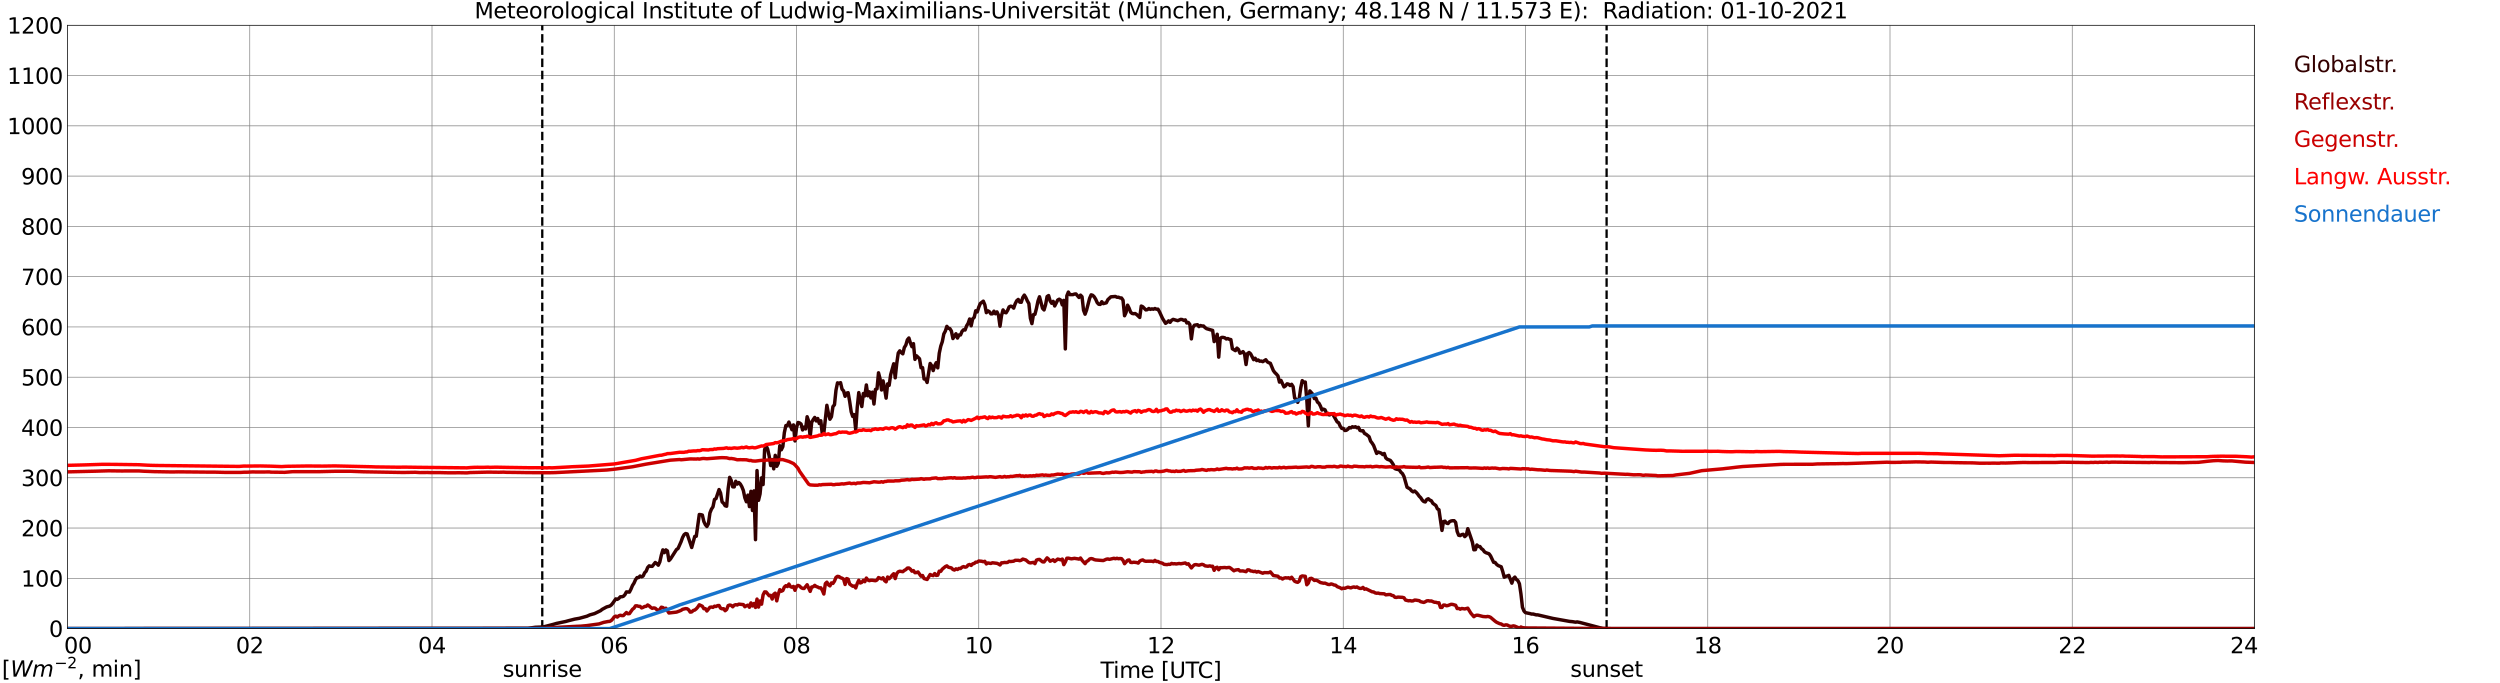 <?xml version="1.0" encoding="utf-8" standalone="no"?>
<!DOCTYPE svg PUBLIC "-//W3C//DTD SVG 1.1//EN"
  "http://www.w3.org/Graphics/SVG/1.1/DTD/svg11.dtd">
<svg xmlns:xlink="http://www.w3.org/1999/xlink" width="1085.4pt" height="296.64pt" viewBox="0 0 1085.4 296.64" xmlns="http://www.w3.org/2000/svg" version="1.1">
 <defs>
  <style type="text/css">*{stroke-linejoin: round; stroke-linecap: butt}</style>
 </defs>
 <g id="figure_1">
  <g id="patch_1">
   <path d="M 0 296.64 
L 1085.4 296.64 
L 1085.4 0 
L 0 0 
z
" style="fill: #ffffff"/>
  </g>
  <g id="axes_1">
   <g id="patch_2">
    <path d="M 29.306 272.909 
L 978.814 272.909 
L 978.814 10.976 
L 29.306 10.976 
z
" style="fill: #ffffff"/>
   </g>
   <g id="patch_3">
    <path d="M 978.814 272.909 
L 978.814 272.909 
L 978.814 10.976 
L 978.814 10.976 
z
" clip-path="url(#pb93b1cfb0b)" style="fill: #d3d3d3; opacity: 0.25; stroke: #d3d3d3; stroke-linejoin: miter"/>
   </g>
   <g id="matplotlib.axis_1">
    <g id="xtick_1">
     <g id="line2d_1">
      <path d="M 29.306 272.909 
L 29.306 10.976 
" clip-path="url(#pb93b1cfb0b)" style="fill: none; stroke: #808080; stroke-width: 0.3; stroke-linecap: square"/>
     </g>
     <g id="line2d_2"/>
     <g id="text_1">
      <!--    00 -->
      <g transform="translate(18.733 283.627) scale(0.095 -0.095)">
       <defs>
        <path id="DejaVuSans-20" transform="scale(0.016)"/>
        <path id="DejaVuSans-30" d="M 2034 4250 
Q 1547 4250 1301 3770 
Q 1056 3291 1056 2328 
Q 1056 1369 1301 889 
Q 1547 409 2034 409 
Q 2525 409 2770 889 
Q 3016 1369 3016 2328 
Q 3016 3291 2770 3770 
Q 2525 4250 2034 4250 
z
M 2034 4750 
Q 2819 4750 3233 4129 
Q 3647 3509 3647 2328 
Q 3647 1150 3233 529 
Q 2819 -91 2034 -91 
Q 1250 -91 836 529 
Q 422 1150 422 2328 
Q 422 3509 836 4129 
Q 1250 4750 2034 4750 
z
" transform="scale(0.016)"/>
       </defs>
       <use xlink:href="#DejaVuSans-20"/>
       <use xlink:href="#DejaVuSans-20" transform="translate(31.787 0)"/>
       <use xlink:href="#DejaVuSans-20" transform="translate(63.574 0)"/>
       <use xlink:href="#DejaVuSans-30" transform="translate(95.361 0)"/>
       <use xlink:href="#DejaVuSans-30" transform="translate(158.984 0)"/>
      </g>
     </g>
    </g>
    <g id="xtick_2">
     <g id="line2d_3">
      <path d="M 108.431 272.909 
L 108.431 10.976 
" clip-path="url(#pb93b1cfb0b)" style="fill: none; stroke: #808080; stroke-width: 0.3; stroke-linecap: square"/>
     </g>
     <g id="line2d_4"/>
     <g id="text_2">
      <!-- 02 -->
      <g transform="translate(102.387 283.627) scale(0.095 -0.095)">
       <defs>
        <path id="DejaVuSans-32" d="M 1228 531 
L 3431 531 
L 3431 0 
L 469 0 
L 469 531 
Q 828 903 1448 1529 
Q 2069 2156 2228 2338 
Q 2531 2678 2651 2914 
Q 2772 3150 2772 3378 
Q 2772 3750 2511 3984 
Q 2250 4219 1831 4219 
Q 1534 4219 1204 4116 
Q 875 4013 500 3803 
L 500 4441 
Q 881 4594 1212 4672 
Q 1544 4750 1819 4750 
Q 2544 4750 2975 4387 
Q 3406 4025 3406 3419 
Q 3406 3131 3298 2873 
Q 3191 2616 2906 2266 
Q 2828 2175 2409 1742 
Q 1991 1309 1228 531 
z
" transform="scale(0.016)"/>
       </defs>
       <use xlink:href="#DejaVuSans-30"/>
       <use xlink:href="#DejaVuSans-32" transform="translate(63.623 0)"/>
      </g>
     </g>
    </g>
    <g id="xtick_3">
     <g id="line2d_5">
      <path d="M 187.557 272.909 
L 187.557 10.976 
" clip-path="url(#pb93b1cfb0b)" style="fill: none; stroke: #808080; stroke-width: 0.3; stroke-linecap: square"/>
     </g>
     <g id="line2d_6"/>
     <g id="text_3">
      <!-- 04 -->
      <g transform="translate(181.513 283.627) scale(0.095 -0.095)">
       <defs>
        <path id="DejaVuSans-34" d="M 2419 4116 
L 825 1625 
L 2419 1625 
L 2419 4116 
z
M 2253 4666 
L 3047 4666 
L 3047 1625 
L 3713 1625 
L 3713 1100 
L 3047 1100 
L 3047 0 
L 2419 0 
L 2419 1100 
L 313 1100 
L 313 1709 
L 2253 4666 
z
" transform="scale(0.016)"/>
       </defs>
       <use xlink:href="#DejaVuSans-30"/>
       <use xlink:href="#DejaVuSans-34" transform="translate(63.623 0)"/>
      </g>
     </g>
    </g>
    <g id="xtick_4">
     <g id="line2d_7">
      <path d="M 266.683 272.909 
L 266.683 10.976 
" clip-path="url(#pb93b1cfb0b)" style="fill: none; stroke: #808080; stroke-width: 0.3; stroke-linecap: square"/>
     </g>
     <g id="line2d_8"/>
     <g id="text_4">
      <!-- 06 -->
      <g transform="translate(260.638 283.627) scale(0.095 -0.095)">
       <defs>
        <path id="DejaVuSans-36" d="M 2113 2584 
Q 1688 2584 1439 2293 
Q 1191 2003 1191 1497 
Q 1191 994 1439 701 
Q 1688 409 2113 409 
Q 2538 409 2786 701 
Q 3034 994 3034 1497 
Q 3034 2003 2786 2293 
Q 2538 2584 2113 2584 
z
M 3366 4563 
L 3366 3988 
Q 3128 4100 2886 4159 
Q 2644 4219 2406 4219 
Q 1781 4219 1451 3797 
Q 1122 3375 1075 2522 
Q 1259 2794 1537 2939 
Q 1816 3084 2150 3084 
Q 2853 3084 3261 2657 
Q 3669 2231 3669 1497 
Q 3669 778 3244 343 
Q 2819 -91 2113 -91 
Q 1303 -91 875 529 
Q 447 1150 447 2328 
Q 447 3434 972 4092 
Q 1497 4750 2381 4750 
Q 2619 4750 2861 4703 
Q 3103 4656 3366 4563 
z
" transform="scale(0.016)"/>
       </defs>
       <use xlink:href="#DejaVuSans-30"/>
       <use xlink:href="#DejaVuSans-36" transform="translate(63.623 0)"/>
      </g>
     </g>
    </g>
    <g id="xtick_5">
     <g id="line2d_9">
      <path d="M 345.808 272.909 
L 345.808 10.976 
" clip-path="url(#pb93b1cfb0b)" style="fill: none; stroke: #808080; stroke-width: 0.3; stroke-linecap: square"/>
     </g>
     <g id="line2d_10"/>
     <g id="text_5">
      <!-- 08 -->
      <g transform="translate(339.764 283.627) scale(0.095 -0.095)">
       <defs>
        <path id="DejaVuSans-38" d="M 2034 2216 
Q 1584 2216 1326 1975 
Q 1069 1734 1069 1313 
Q 1069 891 1326 650 
Q 1584 409 2034 409 
Q 2484 409 2743 651 
Q 3003 894 3003 1313 
Q 3003 1734 2745 1975 
Q 2488 2216 2034 2216 
z
M 1403 2484 
Q 997 2584 770 2862 
Q 544 3141 544 3541 
Q 544 4100 942 4425 
Q 1341 4750 2034 4750 
Q 2731 4750 3128 4425 
Q 3525 4100 3525 3541 
Q 3525 3141 3298 2862 
Q 3072 2584 2669 2484 
Q 3125 2378 3379 2068 
Q 3634 1759 3634 1313 
Q 3634 634 3220 271 
Q 2806 -91 2034 -91 
Q 1263 -91 848 271 
Q 434 634 434 1313 
Q 434 1759 690 2068 
Q 947 2378 1403 2484 
z
M 1172 3481 
Q 1172 3119 1398 2916 
Q 1625 2713 2034 2713 
Q 2441 2713 2670 2916 
Q 2900 3119 2900 3481 
Q 2900 3844 2670 4047 
Q 2441 4250 2034 4250 
Q 1625 4250 1398 4047 
Q 1172 3844 1172 3481 
z
" transform="scale(0.016)"/>
       </defs>
       <use xlink:href="#DejaVuSans-30"/>
       <use xlink:href="#DejaVuSans-38" transform="translate(63.623 0)"/>
      </g>
     </g>
    </g>
    <g id="xtick_6">
     <g id="line2d_11">
      <path d="M 424.934 272.909 
L 424.934 10.976 
" clip-path="url(#pb93b1cfb0b)" style="fill: none; stroke: #808080; stroke-width: 0.3; stroke-linecap: square"/>
     </g>
     <g id="line2d_12"/>
     <g id="text_6">
      <!-- 10 -->
      <g transform="translate(418.89 283.627) scale(0.095 -0.095)">
       <defs>
        <path id="DejaVuSans-31" d="M 794 531 
L 1825 531 
L 1825 4091 
L 703 3866 
L 703 4441 
L 1819 4666 
L 2450 4666 
L 2450 531 
L 3481 531 
L 3481 0 
L 794 0 
L 794 531 
z
" transform="scale(0.016)"/>
       </defs>
       <use xlink:href="#DejaVuSans-31"/>
       <use xlink:href="#DejaVuSans-30" transform="translate(63.623 0)"/>
      </g>
     </g>
    </g>
    <g id="xtick_7">
     <g id="line2d_13">
      <path d="M 504.06 272.909 
L 504.06 10.976 
" clip-path="url(#pb93b1cfb0b)" style="fill: none; stroke: #808080; stroke-width: 0.3; stroke-linecap: square"/>
     </g>
     <g id="line2d_14"/>
     <g id="text_7">
      <!-- 12 -->
      <g transform="translate(498.015 283.627) scale(0.095 -0.095)">
       <use xlink:href="#DejaVuSans-31"/>
       <use xlink:href="#DejaVuSans-32" transform="translate(63.623 0)"/>
      </g>
     </g>
    </g>
    <g id="xtick_8">
     <g id="line2d_15">
      <path d="M 583.185 272.909 
L 583.185 10.976 
" clip-path="url(#pb93b1cfb0b)" style="fill: none; stroke: #808080; stroke-width: 0.3; stroke-linecap: square"/>
     </g>
     <g id="line2d_16"/>
     <g id="text_8">
      <!-- 14 -->
      <g transform="translate(577.141 283.627) scale(0.095 -0.095)">
       <use xlink:href="#DejaVuSans-31"/>
       <use xlink:href="#DejaVuSans-34" transform="translate(63.623 0)"/>
      </g>
     </g>
    </g>
    <g id="xtick_9">
     <g id="line2d_17">
      <path d="M 662.311 272.909 
L 662.311 10.976 
" clip-path="url(#pb93b1cfb0b)" style="fill: none; stroke: #808080; stroke-width: 0.3; stroke-linecap: square"/>
     </g>
     <g id="line2d_18"/>
     <g id="text_9">
      <!-- 16 -->
      <g transform="translate(656.267 283.627) scale(0.095 -0.095)">
       <use xlink:href="#DejaVuSans-31"/>
       <use xlink:href="#DejaVuSans-36" transform="translate(63.623 0)"/>
      </g>
     </g>
    </g>
    <g id="xtick_10">
     <g id="line2d_19">
      <path d="M 741.437 272.909 
L 741.437 10.976 
" clip-path="url(#pb93b1cfb0b)" style="fill: none; stroke: #808080; stroke-width: 0.3; stroke-linecap: square"/>
     </g>
     <g id="line2d_20"/>
     <g id="text_10">
      <!-- 18 -->
      <g transform="translate(735.392 283.627) scale(0.095 -0.095)">
       <use xlink:href="#DejaVuSans-31"/>
       <use xlink:href="#DejaVuSans-38" transform="translate(63.623 0)"/>
      </g>
     </g>
    </g>
    <g id="xtick_11">
     <g id="line2d_21">
      <path d="M 820.562 272.909 
L 820.562 10.976 
" clip-path="url(#pb93b1cfb0b)" style="fill: none; stroke: #808080; stroke-width: 0.3; stroke-linecap: square"/>
     </g>
     <g id="line2d_22"/>
     <g id="text_11">
      <!-- 20 -->
      <g transform="translate(814.518 283.627) scale(0.095 -0.095)">
       <use xlink:href="#DejaVuSans-32"/>
       <use xlink:href="#DejaVuSans-30" transform="translate(63.623 0)"/>
      </g>
     </g>
    </g>
    <g id="xtick_12">
     <g id="line2d_23">
      <path d="M 899.688 272.909 
L 899.688 10.976 
" clip-path="url(#pb93b1cfb0b)" style="fill: none; stroke: #808080; stroke-width: 0.3; stroke-linecap: square"/>
     </g>
     <g id="line2d_24"/>
     <g id="text_12">
      <!-- 22 -->
      <g transform="translate(893.644 283.627) scale(0.095 -0.095)">
       <use xlink:href="#DejaVuSans-32"/>
       <use xlink:href="#DejaVuSans-32" transform="translate(63.623 0)"/>
      </g>
     </g>
    </g>
    <g id="xtick_13">
     <g id="line2d_25">
      <path d="M 978.814 272.909 
L 978.814 10.976 
" clip-path="url(#pb93b1cfb0b)" style="fill: none; stroke: #808080; stroke-width: 0.3; stroke-linecap: square"/>
     </g>
     <g id="line2d_26"/>
     <g id="text_13">
      <!-- 24    -->
      <g transform="translate(968.241 283.627) scale(0.095 -0.095)">
       <use xlink:href="#DejaVuSans-32"/>
       <use xlink:href="#DejaVuSans-34" transform="translate(63.623 0)"/>
       <use xlink:href="#DejaVuSans-20" transform="translate(127.246 0)"/>
       <use xlink:href="#DejaVuSans-20" transform="translate(159.033 0)"/>
       <use xlink:href="#DejaVuSans-20" transform="translate(190.82 0)"/>
      </g>
     </g>
    </g>
    <g id="text_14">
     <!-- Time [UTC] -->
     <g transform="translate(477.806 294.322) scale(0.095 -0.095)">
      <defs>
       <path id="DejaVuSans-54" d="M -19 4666 
L 3928 4666 
L 3928 4134 
L 2272 4134 
L 2272 0 
L 1638 0 
L 1638 4134 
L -19 4134 
L -19 4666 
z
" transform="scale(0.016)"/>
       <path id="DejaVuSans-69" d="M 603 3500 
L 1178 3500 
L 1178 0 
L 603 0 
L 603 3500 
z
M 603 4863 
L 1178 4863 
L 1178 4134 
L 603 4134 
L 603 4863 
z
" transform="scale(0.016)"/>
       <path id="DejaVuSans-6d" d="M 3328 2828 
Q 3544 3216 3844 3400 
Q 4144 3584 4550 3584 
Q 5097 3584 5394 3201 
Q 5691 2819 5691 2113 
L 5691 0 
L 5113 0 
L 5113 2094 
Q 5113 2597 4934 2840 
Q 4756 3084 4391 3084 
Q 3944 3084 3684 2787 
Q 3425 2491 3425 1978 
L 3425 0 
L 2847 0 
L 2847 2094 
Q 2847 2600 2669 2842 
Q 2491 3084 2119 3084 
Q 1678 3084 1418 2786 
Q 1159 2488 1159 1978 
L 1159 0 
L 581 0 
L 581 3500 
L 1159 3500 
L 1159 2956 
Q 1356 3278 1631 3431 
Q 1906 3584 2284 3584 
Q 2666 3584 2933 3390 
Q 3200 3197 3328 2828 
z
" transform="scale(0.016)"/>
       <path id="DejaVuSans-65" d="M 3597 1894 
L 3597 1613 
L 953 1613 
Q 991 1019 1311 708 
Q 1631 397 2203 397 
Q 2534 397 2845 478 
Q 3156 559 3463 722 
L 3463 178 
Q 3153 47 2828 -22 
Q 2503 -91 2169 -91 
Q 1331 -91 842 396 
Q 353 884 353 1716 
Q 353 2575 817 3079 
Q 1281 3584 2069 3584 
Q 2775 3584 3186 3129 
Q 3597 2675 3597 1894 
z
M 3022 2063 
Q 3016 2534 2758 2815 
Q 2500 3097 2075 3097 
Q 1594 3097 1305 2825 
Q 1016 2553 972 2059 
L 3022 2063 
z
" transform="scale(0.016)"/>
       <path id="DejaVuSans-5b" d="M 550 4863 
L 1875 4863 
L 1875 4416 
L 1125 4416 
L 1125 -397 
L 1875 -397 
L 1875 -844 
L 550 -844 
L 550 4863 
z
" transform="scale(0.016)"/>
       <path id="DejaVuSans-55" d="M 556 4666 
L 1191 4666 
L 1191 1831 
Q 1191 1081 1462 751 
Q 1734 422 2344 422 
Q 2950 422 3222 751 
Q 3494 1081 3494 1831 
L 3494 4666 
L 4128 4666 
L 4128 1753 
Q 4128 841 3676 375 
Q 3225 -91 2344 -91 
Q 1459 -91 1007 375 
Q 556 841 556 1753 
L 556 4666 
z
" transform="scale(0.016)"/>
       <path id="DejaVuSans-43" d="M 4122 4306 
L 4122 3641 
Q 3803 3938 3442 4084 
Q 3081 4231 2675 4231 
Q 1875 4231 1450 3742 
Q 1025 3253 1025 2328 
Q 1025 1406 1450 917 
Q 1875 428 2675 428 
Q 3081 428 3442 575 
Q 3803 722 4122 1019 
L 4122 359 
Q 3791 134 3420 21 
Q 3050 -91 2638 -91 
Q 1578 -91 968 557 
Q 359 1206 359 2328 
Q 359 3453 968 4101 
Q 1578 4750 2638 4750 
Q 3056 4750 3426 4639 
Q 3797 4528 4122 4306 
z
" transform="scale(0.016)"/>
       <path id="DejaVuSans-5d" d="M 1947 4863 
L 1947 -844 
L 622 -844 
L 622 -397 
L 1369 -397 
L 1369 4416 
L 622 4416 
L 622 4863 
L 1947 4863 
z
" transform="scale(0.016)"/>
      </defs>
      <use xlink:href="#DejaVuSans-54"/>
      <use xlink:href="#DejaVuSans-69" transform="translate(57.959 0)"/>
      <use xlink:href="#DejaVuSans-6d" transform="translate(85.742 0)"/>
      <use xlink:href="#DejaVuSans-65" transform="translate(183.154 0)"/>
      <use xlink:href="#DejaVuSans-20" transform="translate(244.678 0)"/>
      <use xlink:href="#DejaVuSans-5b" transform="translate(276.465 0)"/>
      <use xlink:href="#DejaVuSans-55" transform="translate(315.479 0)"/>
      <use xlink:href="#DejaVuSans-54" transform="translate(388.672 0)"/>
      <use xlink:href="#DejaVuSans-43" transform="translate(443.881 0)"/>
      <use xlink:href="#DejaVuSans-5d" transform="translate(513.705 0)"/>
     </g>
    </g>
   </g>
   <g id="matplotlib.axis_2">
    <g id="ytick_1">
     <g id="line2d_27">
      <path d="M 29.306 272.909 
L 978.814 272.909 
" clip-path="url(#pb93b1cfb0b)" style="fill: none; stroke: #808080; stroke-width: 0.3; stroke-linecap: square"/>
     </g>
     <g id="line2d_28"/>
     <g id="text_15">
      <!-- 0 -->
      <g transform="translate(21.261 276.518) scale(0.095 -0.095)">
       <use xlink:href="#DejaVuSans-30"/>
      </g>
     </g>
    </g>
    <g id="ytick_2">
     <g id="line2d_29">
      <path d="M 29.306 251.081 
L 978.814 251.081 
" clip-path="url(#pb93b1cfb0b)" style="fill: none; stroke: #808080; stroke-width: 0.3; stroke-linecap: square"/>
     </g>
     <g id="line2d_30"/>
     <g id="text_16">
      <!-- 100 -->
      <g transform="translate(9.173 254.69) scale(0.095 -0.095)">
       <use xlink:href="#DejaVuSans-31"/>
       <use xlink:href="#DejaVuSans-30" transform="translate(63.623 0)"/>
       <use xlink:href="#DejaVuSans-30" transform="translate(127.246 0)"/>
      </g>
     </g>
    </g>
    <g id="ytick_3">
     <g id="line2d_31">
      <path d="M 29.306 229.253 
L 978.814 229.253 
" clip-path="url(#pb93b1cfb0b)" style="fill: none; stroke: #808080; stroke-width: 0.3; stroke-linecap: square"/>
     </g>
     <g id="line2d_32"/>
     <g id="text_17">
      <!-- 200 -->
      <g transform="translate(9.173 232.863) scale(0.095 -0.095)">
       <use xlink:href="#DejaVuSans-32"/>
       <use xlink:href="#DejaVuSans-30" transform="translate(63.623 0)"/>
       <use xlink:href="#DejaVuSans-30" transform="translate(127.246 0)"/>
      </g>
     </g>
    </g>
    <g id="ytick_4">
     <g id="line2d_33">
      <path d="M 29.306 207.426 
L 978.814 207.426 
" clip-path="url(#pb93b1cfb0b)" style="fill: none; stroke: #808080; stroke-width: 0.3; stroke-linecap: square"/>
     </g>
     <g id="line2d_34"/>
     <g id="text_18">
      <!-- 300 -->
      <g transform="translate(9.173 211.035) scale(0.095 -0.095)">
       <defs>
        <path id="DejaVuSans-33" d="M 2597 2516 
Q 3050 2419 3304 2112 
Q 3559 1806 3559 1356 
Q 3559 666 3084 287 
Q 2609 -91 1734 -91 
Q 1441 -91 1130 -33 
Q 819 25 488 141 
L 488 750 
Q 750 597 1062 519 
Q 1375 441 1716 441 
Q 2309 441 2620 675 
Q 2931 909 2931 1356 
Q 2931 1769 2642 2001 
Q 2353 2234 1838 2234 
L 1294 2234 
L 1294 2753 
L 1863 2753 
Q 2328 2753 2575 2939 
Q 2822 3125 2822 3475 
Q 2822 3834 2567 4026 
Q 2313 4219 1838 4219 
Q 1578 4219 1281 4162 
Q 984 4106 628 3988 
L 628 4550 
Q 988 4650 1302 4700 
Q 1616 4750 1894 4750 
Q 2613 4750 3031 4423 
Q 3450 4097 3450 3541 
Q 3450 3153 3228 2886 
Q 3006 2619 2597 2516 
z
" transform="scale(0.016)"/>
       </defs>
       <use xlink:href="#DejaVuSans-33"/>
       <use xlink:href="#DejaVuSans-30" transform="translate(63.623 0)"/>
       <use xlink:href="#DejaVuSans-30" transform="translate(127.246 0)"/>
      </g>
     </g>
    </g>
    <g id="ytick_5">
     <g id="line2d_35">
      <path d="M 29.306 185.598 
L 978.814 185.598 
" clip-path="url(#pb93b1cfb0b)" style="fill: none; stroke: #808080; stroke-width: 0.3; stroke-linecap: square"/>
     </g>
     <g id="line2d_36"/>
     <g id="text_19">
      <!-- 400 -->
      <g transform="translate(9.173 189.207) scale(0.095 -0.095)">
       <use xlink:href="#DejaVuSans-34"/>
       <use xlink:href="#DejaVuSans-30" transform="translate(63.623 0)"/>
       <use xlink:href="#DejaVuSans-30" transform="translate(127.246 0)"/>
      </g>
     </g>
    </g>
    <g id="ytick_6">
     <g id="line2d_37">
      <path d="M 29.306 163.77 
L 978.814 163.77 
" clip-path="url(#pb93b1cfb0b)" style="fill: none; stroke: #808080; stroke-width: 0.3; stroke-linecap: square"/>
     </g>
     <g id="line2d_38"/>
     <g id="text_20">
      <!-- 500 -->
      <g transform="translate(9.173 167.379) scale(0.095 -0.095)">
       <defs>
        <path id="DejaVuSans-35" d="M 691 4666 
L 3169 4666 
L 3169 4134 
L 1269 4134 
L 1269 2991 
Q 1406 3038 1543 3061 
Q 1681 3084 1819 3084 
Q 2600 3084 3056 2656 
Q 3513 2228 3513 1497 
Q 3513 744 3044 326 
Q 2575 -91 1722 -91 
Q 1428 -91 1123 -41 
Q 819 9 494 109 
L 494 744 
Q 775 591 1075 516 
Q 1375 441 1709 441 
Q 2250 441 2565 725 
Q 2881 1009 2881 1497 
Q 2881 1984 2565 2268 
Q 2250 2553 1709 2553 
Q 1456 2553 1204 2497 
Q 953 2441 691 2322 
L 691 4666 
z
" transform="scale(0.016)"/>
       </defs>
       <use xlink:href="#DejaVuSans-35"/>
       <use xlink:href="#DejaVuSans-30" transform="translate(63.623 0)"/>
       <use xlink:href="#DejaVuSans-30" transform="translate(127.246 0)"/>
      </g>
     </g>
    </g>
    <g id="ytick_7">
     <g id="line2d_39">
      <path d="M 29.306 141.942 
L 978.814 141.942 
" clip-path="url(#pb93b1cfb0b)" style="fill: none; stroke: #808080; stroke-width: 0.3; stroke-linecap: square"/>
     </g>
     <g id="line2d_40"/>
     <g id="text_21">
      <!-- 600 -->
      <g transform="translate(9.173 145.551) scale(0.095 -0.095)">
       <use xlink:href="#DejaVuSans-36"/>
       <use xlink:href="#DejaVuSans-30" transform="translate(63.623 0)"/>
       <use xlink:href="#DejaVuSans-30" transform="translate(127.246 0)"/>
      </g>
     </g>
    </g>
    <g id="ytick_8">
     <g id="line2d_41">
      <path d="M 29.306 120.114 
L 978.814 120.114 
" clip-path="url(#pb93b1cfb0b)" style="fill: none; stroke: #808080; stroke-width: 0.3; stroke-linecap: square"/>
     </g>
     <g id="line2d_42"/>
     <g id="text_22">
      <!-- 700 -->
      <g transform="translate(9.173 123.724) scale(0.095 -0.095)">
       <defs>
        <path id="DejaVuSans-37" d="M 525 4666 
L 3525 4666 
L 3525 4397 
L 1831 0 
L 1172 0 
L 2766 4134 
L 525 4134 
L 525 4666 
z
" transform="scale(0.016)"/>
       </defs>
       <use xlink:href="#DejaVuSans-37"/>
       <use xlink:href="#DejaVuSans-30" transform="translate(63.623 0)"/>
       <use xlink:href="#DejaVuSans-30" transform="translate(127.246 0)"/>
      </g>
     </g>
    </g>
    <g id="ytick_9">
     <g id="line2d_43">
      <path d="M 29.306 98.287 
L 978.814 98.287 
" clip-path="url(#pb93b1cfb0b)" style="fill: none; stroke: #808080; stroke-width: 0.3; stroke-linecap: square"/>
     </g>
     <g id="line2d_44"/>
     <g id="text_23">
      <!-- 800 -->
      <g transform="translate(9.173 101.896) scale(0.095 -0.095)">
       <use xlink:href="#DejaVuSans-38"/>
       <use xlink:href="#DejaVuSans-30" transform="translate(63.623 0)"/>
       <use xlink:href="#DejaVuSans-30" transform="translate(127.246 0)"/>
      </g>
     </g>
    </g>
    <g id="ytick_10">
     <g id="line2d_45">
      <path d="M 29.306 76.459 
L 978.814 76.459 
" clip-path="url(#pb93b1cfb0b)" style="fill: none; stroke: #808080; stroke-width: 0.3; stroke-linecap: square"/>
     </g>
     <g id="line2d_46"/>
     <g id="text_24">
      <!-- 900 -->
      <g transform="translate(9.173 80.068) scale(0.095 -0.095)">
       <defs>
        <path id="DejaVuSans-39" d="M 703 97 
L 703 672 
Q 941 559 1184 500 
Q 1428 441 1663 441 
Q 2288 441 2617 861 
Q 2947 1281 2994 2138 
Q 2813 1869 2534 1725 
Q 2256 1581 1919 1581 
Q 1219 1581 811 2004 
Q 403 2428 403 3163 
Q 403 3881 828 4315 
Q 1253 4750 1959 4750 
Q 2769 4750 3195 4129 
Q 3622 3509 3622 2328 
Q 3622 1225 3098 567 
Q 2575 -91 1691 -91 
Q 1453 -91 1209 -44 
Q 966 3 703 97 
z
M 1959 2075 
Q 2384 2075 2632 2365 
Q 2881 2656 2881 3163 
Q 2881 3666 2632 3958 
Q 2384 4250 1959 4250 
Q 1534 4250 1286 3958 
Q 1038 3666 1038 3163 
Q 1038 2656 1286 2365 
Q 1534 2075 1959 2075 
z
" transform="scale(0.016)"/>
       </defs>
       <use xlink:href="#DejaVuSans-39"/>
       <use xlink:href="#DejaVuSans-30" transform="translate(63.623 0)"/>
       <use xlink:href="#DejaVuSans-30" transform="translate(127.246 0)"/>
      </g>
     </g>
    </g>
    <g id="ytick_11">
     <g id="line2d_47">
      <path d="M 29.306 54.631 
L 978.814 54.631 
" clip-path="url(#pb93b1cfb0b)" style="fill: none; stroke: #808080; stroke-width: 0.3; stroke-linecap: square"/>
     </g>
     <g id="line2d_48"/>
     <g id="text_25">
      <!-- 1000 -->
      <g transform="translate(3.128 58.24) scale(0.095 -0.095)">
       <use xlink:href="#DejaVuSans-31"/>
       <use xlink:href="#DejaVuSans-30" transform="translate(63.623 0)"/>
       <use xlink:href="#DejaVuSans-30" transform="translate(127.246 0)"/>
       <use xlink:href="#DejaVuSans-30" transform="translate(190.869 0)"/>
      </g>
     </g>
    </g>
    <g id="ytick_12">
     <g id="line2d_49">
      <path d="M 29.306 32.803 
L 978.814 32.803 
" clip-path="url(#pb93b1cfb0b)" style="fill: none; stroke: #808080; stroke-width: 0.3; stroke-linecap: square"/>
     </g>
     <g id="line2d_50"/>
     <g id="text_26">
      <!-- 1100 -->
      <g transform="translate(3.128 36.413) scale(0.095 -0.095)">
       <use xlink:href="#DejaVuSans-31"/>
       <use xlink:href="#DejaVuSans-31" transform="translate(63.623 0)"/>
       <use xlink:href="#DejaVuSans-30" transform="translate(127.246 0)"/>
       <use xlink:href="#DejaVuSans-30" transform="translate(190.869 0)"/>
      </g>
     </g>
    </g>
    <g id="ytick_13">
     <g id="line2d_51">
      <path d="M 29.306 10.976 
L 978.814 10.976 
" clip-path="url(#pb93b1cfb0b)" style="fill: none; stroke: #808080; stroke-width: 0.3; stroke-linecap: square"/>
     </g>
     <g id="line2d_52"/>
     <g id="text_27">
      <!-- 1200 -->
      <g transform="translate(3.128 14.585) scale(0.095 -0.095)">
       <use xlink:href="#DejaVuSans-31"/>
       <use xlink:href="#DejaVuSans-32" transform="translate(63.623 0)"/>
       <use xlink:href="#DejaVuSans-30" transform="translate(127.246 0)"/>
       <use xlink:href="#DejaVuSans-30" transform="translate(190.869 0)"/>
      </g>
     </g>
    </g>
   </g>
   <g id="line2d_53">
    <path d="M 235.428 272.909 
L 235.428 10.976 
" clip-path="url(#pb93b1cfb0b)" style="fill: none; stroke-dasharray: 3.7,1.6; stroke-dashoffset: 0; stroke: #000000"/>
   </g>
   <g id="line2d_54">
    <path d="M 697.522 272.909 
L 697.522 10.976 
" clip-path="url(#pb93b1cfb0b)" style="fill: none; stroke-dasharray: 3.7,1.6; stroke-dashoffset: 0; stroke: #000000"/>
   </g>
   <g id="line2d_55">
    <path d="M 29.306 272.909 
L 223.164 272.806 
L 226.461 272.806 
L 229.098 272.806 
L 232.395 272.339 
L 235.033 272.239 
L 236.351 272.075 
L 240.308 271.043 
L 241.626 270.658 
L 245.583 269.827 
L 246.901 269.462 
L 249.539 268.792 
L 251.517 268.447 
L 254.814 267.537 
L 256.133 266.948 
L 258.111 266.402 
L 260.748 265.125 
L 261.408 264.577 
L 263.386 263.503 
L 264.705 263.139 
L 265.364 262.693 
L 266.023 261.901 
L 267.342 260.017 
L 268.002 260.22 
L 268.661 259.814 
L 269.32 259.105 
L 269.98 259.085 
L 270.639 258.902 
L 271.298 258.214 
L 271.958 256.977 
L 273.277 257.057 
L 273.936 255.781 
L 274.595 254.2 
L 275.255 253.187 
L 275.914 251.688 
L 276.573 250.775 
L 277.233 250.756 
L 277.892 250.086 
L 278.552 250.431 
L 279.211 250.105 
L 279.87 248.667 
L 280.53 247.999 
L 281.189 246.397 
L 281.849 245.668 
L 282.508 245.871 
L 283.167 245.89 
L 284.486 244.21 
L 285.145 244.675 
L 285.805 245.384 
L 286.464 243.965 
L 287.124 241.027 
L 287.783 238.737 
L 288.442 239.931 
L 289.102 238.737 
L 289.761 239.183 
L 290.42 243.378 
L 291.08 242.708 
L 293.717 238.574 
L 294.377 238.148 
L 295.696 235.19 
L 296.355 233.346 
L 297.014 232.13 
L 297.674 231.643 
L 298.333 231.805 
L 300.311 237.703 
L 301.63 232.899 
L 302.289 232.818 
L 303.608 223.375 
L 304.267 223.434 
L 304.927 223.617 
L 305.586 226.413 
L 306.246 227.793 
L 306.905 228.583 
L 307.564 227.387 
L 308.224 222.685 
L 308.883 221.044 
L 309.543 220.051 
L 310.202 216.849 
L 310.861 216.484 
L 312.18 212.551 
L 312.839 214.05 
L 313.499 217.903 
L 314.158 218.51 
L 314.818 219.564 
L 315.477 219.787 
L 316.136 212.086 
L 316.796 207.242 
L 317.455 208.558 
L 318.114 211.355 
L 318.774 211.396 
L 319.433 208.945 
L 320.093 210.18 
L 320.752 209.49 
L 321.411 210.139 
L 322.071 211.296 
L 322.73 212.937 
L 323.39 216.117 
L 324.049 217.842 
L 324.708 214.963 
L 325.368 219.948 
L 326.027 213.321 
L 326.686 221.631 
L 327.346 213.118 
L 328.005 234.298 
L 328.665 204.302 
L 329.324 217.213 
L 329.983 214.437 
L 330.643 207.443 
L 331.302 210.364 
L 331.961 195.202 
L 332.621 193.521 
L 333.28 194.979 
L 333.94 197.959 
L 334.599 202.115 
L 335.258 199.539 
L 335.918 203.553 
L 336.577 197.695 
L 337.236 202.438 
L 337.896 201.141 
L 338.555 193.521 
L 339.215 195.283 
L 339.874 193.905 
L 340.533 187.826 
L 341.193 184.764 
L 341.852 184.764 
L 342.512 183.245 
L 343.83 186.569 
L 344.49 184.482 
L 345.149 191.432 
L 345.808 185.698 
L 346.468 183.428 
L 347.127 183.609 
L 347.787 184.096 
L 348.446 186.67 
L 349.105 185.434 
L 349.765 186.224 
L 350.424 180.935 
L 351.083 182.88 
L 351.743 189.771 
L 352.402 183.347 
L 353.062 182.171 
L 353.721 181.239 
L 354.38 182.758 
L 355.04 181.704 
L 355.699 183.854 
L 356.359 182.677 
L 357.018 188.617 
L 357.677 187.968 
L 358.996 175.97 
L 359.655 179.436 
L 360.315 182.009 
L 360.974 180.935 
L 361.634 176.496 
L 362.293 175.747 
L 362.952 169.382 
L 363.612 166.221 
L 364.271 166.424 
L 364.93 166.14 
L 365.59 168.998 
L 366.249 169.707 
L 366.909 172.058 
L 367.568 170.678 
L 368.227 170.497 
L 368.887 174.287 
L 369.546 178.766 
L 370.206 180.793 
L 370.865 180.023 
L 371.524 186.731 
L 372.184 176.779 
L 372.843 170.456 
L 373.502 173.761 
L 374.162 176.496 
L 374.821 170.862 
L 375.481 171.875 
L 376.14 167.134 
L 376.799 171.835 
L 377.459 170.111 
L 378.118 172.767 
L 378.777 170.253 
L 379.437 175.402 
L 380.096 169.059 
L 380.756 168.814 
L 381.415 161.862 
L 382.074 164.438 
L 382.734 169.321 
L 383.393 165.37 
L 384.053 168.714 
L 384.712 172.848 
L 385.371 166.667 
L 386.031 167.295 
L 386.69 162.674 
L 388.009 157.931 
L 388.668 164.032 
L 389.328 157.789 
L 389.987 153.271 
L 390.646 152.317 
L 391.306 153.087 
L 391.965 153.614 
L 392.624 150.879 
L 393.284 149.805 
L 393.943 147.535 
L 394.603 146.744 
L 395.262 148.873 
L 395.921 150.514 
L 396.581 149.196 
L 397.24 156.026 
L 397.899 154.465 
L 399.218 155.764 
L 399.878 159.653 
L 400.537 159.614 
L 401.196 164.538 
L 401.856 164.58 
L 402.515 166.058 
L 403.834 157.809 
L 404.493 158.763 
L 405.153 160.891 
L 405.812 158.782 
L 406.471 157.466 
L 407.131 159.714 
L 407.79 153.352 
L 408.45 150.27 
L 409.109 148.344 
L 409.768 145 
L 410.428 143.745 
L 411.087 141.698 
L 411.746 142.527 
L 412.406 142.669 
L 413.065 143.745 
L 413.725 146.987 
L 415.043 144.9 
L 415.703 146.764 
L 416.362 145.426 
L 417.022 145.426 
L 417.681 143.865 
L 418.34 143.178 
L 419 143.278 
L 419.659 141.475 
L 420.318 140.401 
L 420.978 138.496 
L 421.637 141.434 
L 422.297 138.415 
L 422.956 137.806 
L 423.615 134.929 
L 424.275 135.435 
L 424.934 133.388 
L 425.593 131.786 
L 426.912 130.753 
L 427.572 132.334 
L 428.231 135.739 
L 428.89 134.949 
L 429.55 135.333 
L 430.209 136.265 
L 430.869 136.245 
L 431.528 135.11 
L 432.187 136.226 
L 432.847 135.414 
L 433.506 136.832 
L 434.165 141.617 
L 434.825 137.016 
L 435.484 134.562 
L 436.144 135.617 
L 436.803 135.8 
L 437.462 134.746 
L 438.122 133.246 
L 438.781 132.921 
L 439.44 133.085 
L 440.1 133.772 
L 440.759 131.869 
L 441.419 130.57 
L 442.078 130.002 
L 442.737 131.179 
L 443.397 131.24 
L 444.056 129.132 
L 444.716 128.119 
L 445.375 129.193 
L 446.034 130.651 
L 446.694 131.808 
L 447.353 138.17 
L 448.012 140.502 
L 448.672 136.61 
L 449.331 136.448 
L 449.991 133.875 
L 450.65 130.712 
L 451.309 128.848 
L 452.628 133.853 
L 453.287 134.562 
L 453.947 132.314 
L 454.606 128.747 
L 455.266 128.322 
L 455.925 130.651 
L 456.584 131.666 
L 457.244 130.834 
L 457.903 132.84 
L 459.222 130.247 
L 459.881 129.902 
L 460.541 130.328 
L 461.2 132.375 
L 461.859 130.408 
L 462.519 151.485 
L 463.178 128.442 
L 463.838 126.8 
L 464.497 127.916 
L 465.816 127.916 
L 466.475 127.673 
L 467.134 127.612 
L 468.453 129.151 
L 469.113 128.138 
L 469.772 128.806 
L 470.431 134.685 
L 471.091 136.407 
L 471.75 134.604 
L 473.069 129.516 
L 473.728 128.016 
L 474.388 128.199 
L 475.047 128.848 
L 475.706 129.922 
L 476.366 131.402 
L 477.025 132.091 
L 477.685 132.172 
L 478.344 130.996 
L 479.003 131.827 
L 480.322 131.463 
L 480.981 130.105 
L 482.3 128.867 
L 484.278 128.706 
L 484.938 129.07 
L 485.597 129.031 
L 486.256 129.335 
L 486.916 129.374 
L 487.575 130.347 
L 488.235 137.077 
L 488.894 135.638 
L 489.553 132.495 
L 490.213 133.814 
L 490.872 135.536 
L 491.532 136.103 
L 492.191 136.206 
L 492.85 136.123 
L 493.51 136.57 
L 494.828 137.826 
L 495.488 132.882 
L 496.147 133.185 
L 497.466 134.543 
L 498.125 134.442 
L 498.785 133.936 
L 499.444 134.32 
L 500.103 134.097 
L 500.763 134.259 
L 501.422 133.936 
L 502.082 134.259 
L 502.741 134.22 
L 503.4 135.374 
L 504.719 138.232 
L 506.038 140.379 
L 506.697 139.934 
L 507.357 139.305 
L 508.016 139.934 
L 508.675 139.041 
L 509.335 138.657 
L 511.313 139.225 
L 512.632 138.657 
L 513.291 138.738 
L 513.95 139.102 
L 514.61 138.88 
L 515.269 140.218 
L 515.929 140.015 
L 516.588 140.866 
L 517.247 147.129 
L 517.907 142.185 
L 518.566 141.191 
L 519.885 140.969 
L 520.544 141.798 
L 521.204 141.333 
L 521.863 141.534 
L 522.522 141.534 
L 523.182 142.224 
L 523.841 142.691 
L 526.479 143.461 
L 527.138 148.305 
L 527.797 147.574 
L 528.457 145.123 
L 529.116 155.054 
L 529.776 146.906 
L 530.435 146.48 
L 531.094 146.5 
L 531.754 146.664 
L 532.413 147.17 
L 533.073 146.987 
L 533.732 147.312 
L 534.391 147.432 
L 535.051 151.426 
L 536.369 152.236 
L 537.029 151.143 
L 537.688 151.73 
L 538.348 153.352 
L 539.007 153.129 
L 539.666 152.662 
L 540.326 153.655 
L 540.985 158.256 
L 541.644 153.493 
L 542.304 153.046 
L 542.963 153.614 
L 544.282 156.148 
L 544.941 155.539 
L 545.601 156.554 
L 546.26 156.29 
L 546.919 156.816 
L 547.579 156.757 
L 548.238 157.019 
L 549.557 156.189 
L 550.216 157.099 
L 550.876 157.486 
L 551.535 157.728 
L 552.854 160.911 
L 553.513 161.781 
L 554.173 162.41 
L 554.832 163.2 
L 555.491 165.896 
L 556.151 165.167 
L 557.47 167.983 
L 558.129 167.518 
L 558.788 166.647 
L 559.448 166.789 
L 560.107 167.376 
L 560.766 166.85 
L 561.426 167.902 
L 562.085 172.807 
L 562.745 173.396 
L 563.404 174.673 
L 564.063 173.029 
L 564.723 168.408 
L 565.382 165.267 
L 566.042 165.957 
L 566.701 165.876 
L 567.36 173.496 
L 568.02 184.886 
L 568.679 169.727 
L 569.998 171.226 
L 570.657 173.071 
L 571.317 172.868 
L 571.976 174.57 
L 572.635 175.077 
L 573.295 176.334 
L 573.954 178.017 
L 574.613 177.631 
L 575.273 177.934 
L 575.932 179.436 
L 576.592 179.981 
L 577.251 180.145 
L 577.91 179.698 
L 578.57 179.72 
L 580.548 183.184 
L 581.207 183.548 
L 581.867 185.048 
L 582.526 185.982 
L 583.185 185.982 
L 583.845 186.892 
L 584.504 186.833 
L 585.164 186.366 
L 585.823 185.637 
L 586.482 185.779 
L 587.142 185.273 
L 587.801 185.495 
L 588.46 185.273 
L 589.12 185.718 
L 589.779 185.534 
L 590.439 186.853 
L 591.098 187.075 
L 591.757 186.995 
L 592.417 188.211 
L 593.076 188.514 
L 594.395 189.588 
L 595.054 191.513 
L 595.714 192.364 
L 596.373 193.399 
L 597.692 196.865 
L 598.351 196.256 
L 599.67 196.743 
L 600.329 197.352 
L 600.989 196.885 
L 601.648 198.81 
L 602.307 199.378 
L 603.626 199.884 
L 604.286 200.735 
L 604.945 201.77 
L 605.604 203.451 
L 606.264 203.695 
L 606.923 203.815 
L 607.582 204.079 
L 608.242 205.053 
L 608.901 205.64 
L 609.561 206.897 
L 610.879 211.538 
L 612.198 212.308 
L 612.858 213.099 
L 613.517 213.544 
L 614.176 213.179 
L 614.836 213.747 
L 615.495 214.498 
L 616.154 215.43 
L 616.814 216.078 
L 617.473 217.11 
L 618.133 217.739 
L 618.792 217.922 
L 619.451 216.849 
L 620.111 216.543 
L 620.77 217.132 
L 621.429 217.394 
L 622.089 218.529 
L 623.408 219.483 
L 624.067 220.941 
L 624.726 221.286 
L 626.045 230.286 
L 626.705 226.455 
L 627.364 226.272 
L 628.023 227.123 
L 628.683 227.306 
L 629.342 226.494 
L 630.001 226.191 
L 630.661 226.069 
L 631.32 226.069 
L 631.98 226.8 
L 632.639 230.731 
L 633.298 232.392 
L 633.958 232.534 
L 634.617 232.108 
L 635.276 231.966 
L 635.936 232.981 
L 636.595 232.392 
L 637.255 229.535 
L 638.573 233.366 
L 639.233 235.332 
L 639.892 238.696 
L 640.552 238.635 
L 641.211 236.609 
L 641.87 237.258 
L 642.53 237.277 
L 643.189 238.209 
L 643.848 238.676 
L 644.508 239.589 
L 645.167 239.973 
L 646.486 240.44 
L 647.145 241.35 
L 648.464 244.127 
L 649.123 244.21 
L 649.783 245.039 
L 650.442 245.546 
L 651.761 246.074 
L 652.42 248.099 
L 653.08 250.614 
L 653.739 250.208 
L 654.399 250.086 
L 655.058 249.802 
L 656.377 253.187 
L 657.036 251.221 
L 657.695 250.553 
L 658.355 251.585 
L 659.014 252.072 
L 659.674 253.452 
L 660.333 257.909 
L 660.992 263.684 
L 661.652 265.287 
L 662.311 265.996 
L 664.289 266.402 
L 664.949 266.605 
L 665.608 266.583 
L 666.927 266.948 
L 667.586 266.948 
L 674.18 268.489 
L 681.433 269.785 
L 682.752 269.907 
L 684.071 270.13 
L 684.73 270.008 
L 686.049 270.272 
L 694.621 272.542 
L 695.939 272.826 
L 697.918 272.909 
L 978.154 272.909 
L 978.154 272.909 
" clip-path="url(#pb93b1cfb0b)" style="fill: none; stroke: #330000; stroke-width: 1.5; stroke-linecap: square"/>
   </g>
   <g id="line2d_56">
    <path d="M 29.306 272.909 
L 236.351 272.828 
L 237.67 272.664 
L 238.989 272.522 
L 250.198 271.935 
L 252.176 271.855 
L 254.814 271.61 
L 260.089 270.881 
L 262.067 270.213 
L 264.045 269.827 
L 264.705 269.787 
L 265.364 269.423 
L 266.023 268.733 
L 266.683 267.821 
L 267.342 267.498 
L 268.002 267.902 
L 268.661 267.356 
L 269.32 267.111 
L 269.98 267.273 
L 270.639 267.253 
L 271.958 265.937 
L 272.617 266.463 
L 273.277 266.402 
L 274.595 264.538 
L 275.255 264.031 
L 275.914 263.038 
L 276.573 263.019 
L 277.233 263.241 
L 277.892 263.261 
L 278.552 263.929 
L 279.211 263.687 
L 279.87 263.302 
L 280.53 263.261 
L 281.189 262.652 
L 281.849 263.058 
L 282.508 263.687 
L 283.167 264.112 
L 283.827 263.929 
L 284.486 264.071 
L 285.145 264.66 
L 285.805 265.086 
L 286.464 264.577 
L 287.124 263.625 
L 287.783 263.767 
L 288.442 264.315 
L 289.102 264.071 
L 290.42 266.138 
L 293.717 265.754 
L 295.036 265.267 
L 295.696 264.983 
L 296.355 264.538 
L 297.674 264.234 
L 298.333 264.296 
L 298.992 264.76 
L 299.652 265.754 
L 300.311 265.673 
L 300.971 265.044 
L 301.63 264.863 
L 302.289 264.335 
L 302.949 263.586 
L 303.608 262.571 
L 304.927 263.2 
L 305.586 264.274 
L 306.246 264.254 
L 306.905 265.267 
L 308.224 263.667 
L 308.883 263.545 
L 309.543 263.687 
L 310.202 263.18 
L 310.861 263.322 
L 311.521 262.936 
L 312.18 262.877 
L 312.839 264.051 
L 313.499 264.335 
L 314.158 264.274 
L 314.818 265.147 
L 315.477 264.619 
L 316.136 262.936 
L 316.796 262.674 
L 317.455 262.835 
L 318.114 263.444 
L 318.774 262.755 
L 319.433 262.51 
L 320.093 262.674 
L 320.752 262.287 
L 322.071 262.429 
L 322.73 262.49 
L 323.39 263.422 
L 324.049 262.997 
L 324.708 262.735 
L 325.368 263.645 
L 326.027 261.761 
L 326.686 263.078 
L 327.346 262.025 
L 328.005 263.728 
L 328.665 260.1 
L 329.324 263.564 
L 329.983 260.91 
L 330.643 262.309 
L 331.302 258.295 
L 331.961 256.979 
L 332.621 257.018 
L 333.94 258.64 
L 334.599 258.478 
L 335.258 260.078 
L 335.918 258.011 
L 336.577 257.525 
L 337.236 260.869 
L 337.896 257.992 
L 338.555 256.005 
L 339.215 256.695 
L 339.874 256.37 
L 340.533 254.87 
L 341.193 254.283 
L 341.852 254.667 
L 342.512 253.574 
L 343.171 254.687 
L 343.83 254.951 
L 344.49 254.606 
L 345.149 256.289 
L 345.808 254.628 
L 346.468 254.161 
L 347.127 254.425 
L 347.787 255.113 
L 348.446 255.458 
L 349.105 255.499 
L 350.424 253.877 
L 351.743 256.754 
L 352.402 254.851 
L 353.062 254.748 
L 353.721 254.141 
L 354.38 254.648 
L 355.04 254.87 
L 355.699 255.255 
L 356.359 255.196 
L 357.018 256.309 
L 357.677 257.889 
L 358.337 253.39 
L 358.996 252.762 
L 359.655 253.877 
L 360.315 254.364 
L 360.974 253.087 
L 361.634 253.29 
L 362.293 252.297 
L 362.952 250.675 
L 363.612 250.23 
L 364.271 250.33 
L 364.93 250.817 
L 365.59 251.04 
L 366.249 251.426 
L 366.909 253.755 
L 367.568 251.201 
L 368.227 251.446 
L 368.887 253.552 
L 370.206 254.506 
L 370.865 254.403 
L 371.524 255.255 
L 372.184 253.329 
L 372.843 251.932 
L 373.502 253.107 
L 374.162 252.843 
L 374.821 251.932 
L 375.481 252.539 
L 376.14 250.978 
L 376.799 251.83 
L 377.459 252.113 
L 378.118 251.91 
L 378.777 251.932 
L 380.096 252.135 
L 380.756 251.81 
L 381.415 250.756 
L 382.734 251.323 
L 383.393 250.837 
L 384.053 252.094 
L 384.712 252.6 
L 385.371 250.514 
L 386.031 251.262 
L 386.69 250.594 
L 387.349 249.723 
L 388.009 249.095 
L 388.668 251.201 
L 389.328 249.034 
L 389.987 248.243 
L 390.646 247.999 
L 391.965 248.202 
L 392.624 247.656 
L 393.284 247.29 
L 393.943 246.641 
L 394.603 246.602 
L 395.262 247.108 
L 395.921 247.979 
L 396.581 247.737 
L 397.24 248.647 
L 397.899 248.588 
L 398.559 248.324 
L 399.878 250.169 
L 400.537 249.865 
L 401.196 251.181 
L 402.515 251.587 
L 403.834 249.418 
L 404.493 249.743 
L 405.153 249.905 
L 405.812 249.014 
L 406.471 249.824 
L 407.131 249.723 
L 407.79 247.96 
L 408.45 248.04 
L 409.109 247.089 
L 410.428 245.993 
L 411.087 245.67 
L 411.746 246.257 
L 413.065 246.561 
L 413.725 247.25 
L 414.384 247.493 
L 415.043 246.967 
L 415.703 247.25 
L 416.362 246.783 
L 417.022 246.844 
L 417.681 246.257 
L 418.34 245.993 
L 419 246.257 
L 419.659 246.096 
L 420.318 245.303 
L 420.978 245.081 
L 421.637 245.487 
L 422.297 244.797 
L 422.956 244.635 
L 423.615 244.068 
L 424.275 244.068 
L 424.934 243.561 
L 426.253 243.684 
L 426.912 243.884 
L 427.572 243.703 
L 428.231 244.838 
L 428.89 244.413 
L 430.209 244.635 
L 430.869 244.332 
L 432.847 244.574 
L 433.506 244.858 
L 434.165 245.284 
L 434.825 244.352 
L 435.484 244.332 
L 436.144 244.19 
L 436.803 244.251 
L 437.462 244.168 
L 438.122 243.703 
L 438.781 243.804 
L 440.1 243.642 
L 440.759 243.258 
L 442.078 243.258 
L 442.737 243.439 
L 443.397 243.216 
L 444.056 242.73 
L 445.375 243.116 
L 446.694 244.229 
L 447.353 244.393 
L 448.672 244.168 
L 449.331 244.716 
L 449.991 243.197 
L 450.65 242.933 
L 451.309 242.872 
L 452.628 243.946 
L 453.287 243.967 
L 454.606 242.204 
L 455.266 242.771 
L 455.925 243.662 
L 457.244 243.035 
L 457.903 243.764 
L 459.222 242.73 
L 460.541 243.055 
L 461.2 242.73 
L 461.859 245.142 
L 462.519 243.987 
L 463.178 242.365 
L 463.838 242.326 
L 465.156 242.629 
L 466.475 242.407 
L 467.794 242.61 
L 468.453 242.752 
L 469.113 242.265 
L 469.772 243.236 
L 471.091 244.716 
L 471.75 243.764 
L 472.409 243.4 
L 473.069 242.69 
L 473.728 242.507 
L 474.388 242.629 
L 475.047 242.952 
L 475.706 243.116 
L 479.003 243.378 
L 480.322 242.791 
L 480.981 242.669 
L 481.641 242.852 
L 483.619 242.385 
L 484.278 242.588 
L 484.938 242.365 
L 485.597 242.588 
L 486.256 242.487 
L 486.916 242.549 
L 487.575 243.319 
L 488.235 244.736 
L 489.553 243.236 
L 490.213 243.116 
L 490.872 244.168 
L 491.532 244.229 
L 492.191 244.087 
L 493.51 244.229 
L 494.169 244.474 
L 494.828 243.622 
L 495.488 243.258 
L 496.147 243.094 
L 496.807 243.52 
L 497.466 243.684 
L 498.785 243.642 
L 500.103 243.662 
L 500.763 243.845 
L 501.422 243.297 
L 502.082 243.784 
L 502.741 243.743 
L 503.4 244.19 
L 504.719 244.535 
L 505.379 245.019 
L 506.697 245.142 
L 507.357 244.98 
L 508.016 245.041 
L 508.675 244.616 
L 509.335 244.797 
L 509.994 244.736 
L 510.654 244.858 
L 511.972 244.635 
L 512.632 244.777 
L 514.61 244.413 
L 515.269 244.939 
L 515.929 244.758 
L 517.247 246.58 
L 517.907 245.79 
L 518.566 245.203 
L 519.226 245.122 
L 520.544 245.386 
L 521.863 245 
L 522.522 245.203 
L 523.182 245.67 
L 524.501 245.851 
L 525.16 245.67 
L 525.819 245.851 
L 526.479 245.831 
L 527.138 247.615 
L 527.797 246.499 
L 528.457 246.277 
L 529.116 247.351 
L 529.776 246.438 
L 530.435 246.48 
L 531.754 246.379 
L 532.413 246.499 
L 533.732 246.338 
L 534.391 246.744 
L 535.71 247.818 
L 536.369 247.493 
L 537.688 247.311 
L 538.348 247.899 
L 539.666 247.879 
L 540.985 248.202 
L 541.644 247.412 
L 542.304 247.431 
L 542.963 247.879 
L 543.623 247.96 
L 544.282 248.163 
L 544.941 248.021 
L 545.601 248.385 
L 546.26 248.121 
L 548.238 248.872 
L 548.898 248.608 
L 550.876 248.628 
L 551.535 248.283 
L 552.854 249.865 
L 554.832 250.169 
L 555.491 250.939 
L 556.151 250.917 
L 556.81 251.384 
L 557.47 251 
L 558.129 250.837 
L 558.788 250.939 
L 559.448 250.837 
L 560.107 251.262 
L 560.766 250.614 
L 562.085 252.358 
L 562.745 252.661 
L 563.404 252.823 
L 564.063 252.336 
L 564.723 250.35 
L 565.382 250.046 
L 566.701 250.208 
L 567.36 253.877 
L 568.02 253.168 
L 568.679 251.201 
L 569.338 251.081 
L 569.998 251.446 
L 570.657 252.013 
L 571.317 251.91 
L 571.976 252.113 
L 573.295 252.925 
L 574.613 253.209 
L 575.273 253.168 
L 576.592 253.735 
L 577.251 253.796 
L 577.91 253.513 
L 578.57 253.694 
L 579.229 253.999 
L 579.889 254.08 
L 580.548 254.687 
L 581.867 255.196 
L 582.526 255.621 
L 583.185 255.337 
L 583.845 255.438 
L 585.164 254.912 
L 586.482 255.235 
L 587.142 254.971 
L 587.801 254.829 
L 588.46 255.032 
L 589.12 254.829 
L 589.779 255.235 
L 590.439 255.458 
L 591.098 255.458 
L 591.757 255.032 
L 592.417 255.822 
L 593.076 255.641 
L 595.714 256.937 
L 596.373 256.999 
L 597.032 257.405 
L 597.692 257.566 
L 598.351 257.485 
L 599.011 257.708 
L 600.989 257.808 
L 601.648 258.256 
L 602.967 258.114 
L 603.626 258.114 
L 604.286 258.498 
L 604.945 258.62 
L 605.604 259.308 
L 606.264 259.391 
L 606.923 259.227 
L 608.901 259.349 
L 609.561 259.533 
L 610.22 260.526 
L 611.539 260.849 
L 612.198 260.768 
L 612.858 260.93 
L 613.517 260.869 
L 614.176 260.526 
L 614.836 260.565 
L 616.154 260.788 
L 616.814 261.233 
L 618.133 261.558 
L 618.792 261.275 
L 619.451 260.869 
L 620.111 260.81 
L 620.77 260.952 
L 621.429 260.91 
L 622.748 261.478 
L 623.408 261.497 
L 624.067 261.72 
L 624.726 261.7 
L 625.386 263.706 
L 626.045 263.728 
L 626.705 262.693 
L 627.364 262.713 
L 628.023 263.019 
L 628.683 262.877 
L 630.001 262.368 
L 630.661 262.41 
L 631.98 262.794 
L 632.639 264.213 
L 633.298 264.132 
L 633.958 264.496 
L 634.617 264.173 
L 635.936 264.376 
L 637.255 264.051 
L 638.573 266.199 
L 639.892 267.74 
L 640.552 267.253 
L 641.211 267.092 
L 641.87 267.153 
L 643.848 267.659 
L 645.167 267.76 
L 645.827 267.64 
L 646.486 267.74 
L 647.145 268.024 
L 649.123 269.707 
L 649.783 270.172 
L 651.102 270.781 
L 651.761 270.901 
L 652.42 271.348 
L 653.08 271.49 
L 653.739 271.287 
L 654.399 271.348 
L 655.058 271.732 
L 655.717 271.935 
L 656.377 271.916 
L 657.036 271.713 
L 657.695 271.855 
L 659.674 272.706 
L 660.333 272.212 
L 660.992 272.503 
L 662.311 272.629 
L 701.215 272.909 
L 978.154 272.909 
L 978.154 272.909 
" clip-path="url(#pb93b1cfb0b)" style="fill: none; stroke: #990000; stroke-width: 1.5; stroke-linecap: square"/>
   </g>
   <g id="line2d_57">
    <path d="M 29.306 204.872 
L 38.537 204.638 
L 41.175 204.579 
L 47.109 204.405 
L 53.043 204.485 
L 55.022 204.455 
L 60.297 204.459 
L 62.275 204.586 
L 64.253 204.658 
L 66.89 204.765 
L 74.803 204.907 
L 77.441 204.852 
L 90.628 204.981 
L 93.266 204.985 
L 97.881 205.099 
L 99.2 205.092 
L 101.178 205.103 
L 104.475 205.101 
L 105.794 205.022 
L 107.113 205.016 
L 109.75 204.885 
L 111.069 204.924 
L 113.047 204.935 
L 117.003 204.891 
L 117.663 204.992 
L 118.982 204.998 
L 123.597 205.062 
L 126.894 204.795 
L 129.532 204.771 
L 130.85 204.771 
L 137.444 204.791 
L 138.763 204.778 
L 141.4 204.706 
L 145.357 204.612 
L 151.951 204.594 
L 157.885 204.835 
L 175.029 205.134 
L 180.304 205.042 
L 182.282 205.171 
L 185.579 205.136 
L 186.898 205.188 
L 190.854 205.179 
L 192.173 205.219 
L 194.151 205.26 
L 197.448 205.282 
L 198.767 205.234 
L 202.723 205.31 
L 204.042 205.169 
L 211.954 204.972 
L 213.273 204.99 
L 216.57 205.033 
L 218.548 204.987 
L 219.867 205.057 
L 225.801 205.134 
L 227.12 205.162 
L 230.417 205.199 
L 238.329 205.247 
L 240.967 205.186 
L 263.386 204.062 
L 266.023 203.791 
L 267.342 203.634 
L 274.595 202.658 
L 280.53 201.506 
L 291.08 199.781 
L 295.036 199.504 
L 295.696 199.618 
L 299.652 199.24 
L 302.289 199.299 
L 302.949 199.21 
L 303.608 199.332 
L 304.927 199.076 
L 305.586 199.052 
L 306.905 199.17 
L 312.18 198.751 
L 313.499 198.69 
L 315.477 198.769 
L 316.796 199.114 
L 317.455 199.048 
L 318.774 199.251 
L 320.093 199.618 
L 321.411 199.574 
L 324.049 199.622 
L 325.368 199.945 
L 326.027 199.912 
L 326.686 200.129 
L 328.005 200.187 
L 330.643 199.849 
L 331.961 199.982 
L 332.621 199.762 
L 334.599 199.677 
L 337.896 199.764 
L 338.555 199.55 
L 339.874 199.55 
L 342.512 200.347 
L 344.49 201.25 
L 345.149 201.831 
L 346.468 203.326 
L 347.127 204.603 
L 350.424 209.277 
L 351.083 210.193 
L 351.743 210.534 
L 353.721 210.663 
L 355.04 210.667 
L 355.699 210.457 
L 356.359 210.553 
L 357.018 210.385 
L 360.974 210.243 
L 361.634 210.438 
L 362.293 210.42 
L 362.952 210.265 
L 364.271 210.25 
L 365.59 210.049 
L 366.249 210.132 
L 368.887 209.704 
L 369.546 209.982 
L 370.865 209.824 
L 371.524 210.025 
L 372.184 209.704 
L 373.502 209.698 
L 374.821 209.451 
L 376.799 209.552 
L 377.459 209.619 
L 378.777 209.322 
L 379.437 209.165 
L 381.415 209.342 
L 382.074 209.335 
L 382.734 209.117 
L 383.393 209.357 
L 384.053 209.056 
L 384.712 209.034 
L 385.371 208.864 
L 388.009 208.873 
L 388.668 208.737 
L 389.987 208.74 
L 390.646 208.702 
L 391.306 208.497 
L 392.624 208.412 
L 393.943 208.214 
L 394.603 208.366 
L 395.262 208.327 
L 395.921 208.107 
L 396.581 208.185 
L 399.218 208.021 
L 399.878 207.801 
L 401.196 208.096 
L 401.856 207.925 
L 403.834 207.914 
L 404.493 207.674 
L 406.471 207.484 
L 407.131 207.803 
L 409.109 207.797 
L 409.768 207.602 
L 410.428 207.674 
L 411.087 207.554 
L 412.406 207.452 
L 413.065 207.412 
L 413.725 207.574 
L 414.384 207.358 
L 415.043 207.598 
L 416.362 207.572 
L 417.681 207.607 
L 418.34 207.5 
L 419 207.554 
L 420.318 207.373 
L 420.978 207.426 
L 422.297 207.177 
L 422.956 207.382 
L 423.615 207.356 
L 424.275 207.166 
L 425.593 207.205 
L 428.231 207.035 
L 428.89 207.113 
L 429.55 206.978 
L 430.209 206.978 
L 432.187 207.266 
L 434.165 206.926 
L 434.825 207.131 
L 435.484 207.087 
L 436.144 206.836 
L 436.803 207.098 
L 437.462 206.965 
L 438.122 207.002 
L 438.781 206.799 
L 439.44 206.865 
L 441.419 206.509 
L 442.078 206.557 
L 442.737 206.378 
L 443.397 206.747 
L 444.056 206.596 
L 444.716 206.845 
L 445.375 206.598 
L 446.034 206.736 
L 447.353 206.566 
L 448.012 206.666 
L 448.672 206.496 
L 449.331 206.624 
L 449.991 206.299 
L 450.65 206.411 
L 452.628 206.166 
L 453.287 206.389 
L 453.947 206.225 
L 454.606 206.345 
L 455.925 206.417 
L 456.584 206.208 
L 457.244 206.247 
L 459.222 205.85 
L 460.541 205.948 
L 461.2 205.812 
L 461.859 206.166 
L 462.519 206.005 
L 464.497 206.046 
L 465.156 205.841 
L 467.134 205.677 
L 467.794 205.889 
L 468.453 205.847 
L 469.113 205.435 
L 469.772 205.26 
L 470.431 205.531 
L 471.091 205.354 
L 471.75 205.055 
L 472.409 205.459 
L 474.388 205.367 
L 477.025 205.265 
L 477.685 205.225 
L 478.344 205.459 
L 479.003 205.542 
L 480.322 205.275 
L 481.641 205.304 
L 482.96 204.998 
L 483.619 205.064 
L 484.278 204.933 
L 486.256 205.149 
L 487.575 205.09 
L 489.553 204.821 
L 491.532 204.994 
L 492.191 204.773 
L 494.828 204.824 
L 495.488 205.094 
L 496.147 204.918 
L 496.807 204.889 
L 497.466 204.743 
L 500.103 204.634 
L 500.763 204.859 
L 501.422 204.507 
L 502.082 204.481 
L 502.741 204.734 
L 504.06 204.721 
L 505.379 204.52 
L 506.038 204.298 
L 506.697 204.202 
L 507.357 204.439 
L 508.016 204.479 
L 508.675 204.682 
L 509.335 204.597 
L 509.994 204.739 
L 510.654 204.444 
L 511.313 204.656 
L 512.632 204.623 
L 513.95 204.243 
L 514.61 204.614 
L 515.929 204.383 
L 517.247 204.339 
L 518.566 204.326 
L 519.226 204.16 
L 521.204 204.027 
L 521.863 203.82 
L 523.841 204.241 
L 524.501 203.94 
L 525.16 203.999 
L 525.819 203.881 
L 527.138 203.992 
L 527.797 203.87 
L 528.457 203.595 
L 529.116 203.846 
L 532.413 203.322 
L 533.073 203.501 
L 534.391 203.494 
L 535.051 203.645 
L 535.71 203.494 
L 536.369 203.531 
L 537.029 203.248 
L 537.688 203.621 
L 539.007 203.593 
L 539.666 203.431 
L 540.326 203.099 
L 540.985 203.173 
L 541.644 203.115 
L 542.304 203.248 
L 543.623 203.043 
L 544.282 203.37 
L 545.601 203.376 
L 546.26 203.117 
L 546.919 203.237 
L 547.579 203.241 
L 548.238 203.4 
L 548.898 203.309 
L 549.557 202.962 
L 550.216 203.217 
L 550.876 202.988 
L 551.535 203.051 
L 552.195 203.25 
L 552.854 203.058 
L 554.832 203.132 
L 555.491 202.881 
L 556.151 203.147 
L 557.47 202.864 
L 558.129 203.13 
L 559.448 202.953 
L 560.766 202.942 
L 562.745 202.807 
L 563.404 202.953 
L 567.36 202.722 
L 568.02 202.848 
L 568.679 202.815 
L 569.338 202.468 
L 569.998 202.554 
L 570.657 202.781 
L 571.317 202.805 
L 571.976 202.643 
L 573.295 202.645 
L 573.954 202.805 
L 575.273 202.818 
L 575.932 202.571 
L 577.251 202.545 
L 578.57 202.588 
L 579.229 202.442 
L 580.548 202.75 
L 581.207 202.663 
L 581.867 202.351 
L 582.526 202.394 
L 583.185 202.573 
L 583.845 202.525 
L 584.504 202.661 
L 585.164 202.346 
L 585.823 202.564 
L 587.142 202.73 
L 587.801 202.388 
L 589.12 202.466 
L 589.779 202.586 
L 591.757 202.608 
L 592.417 202.709 
L 593.076 202.527 
L 594.395 202.569 
L 595.054 202.453 
L 595.714 202.726 
L 597.032 202.523 
L 597.692 202.468 
L 599.011 202.674 
L 599.67 202.562 
L 601.648 202.785 
L 603.626 202.639 
L 604.945 202.953 
L 605.604 202.883 
L 606.264 202.652 
L 606.923 202.815 
L 608.901 202.733 
L 609.561 202.556 
L 610.22 202.783 
L 611.539 202.822 
L 615.495 202.914 
L 616.154 202.691 
L 616.814 203.069 
L 618.792 202.977 
L 620.111 202.765 
L 620.77 203.001 
L 622.748 202.868 
L 624.067 202.848 
L 626.045 202.752 
L 626.705 202.931 
L 627.364 202.901 
L 628.023 203.056 
L 628.683 202.894 
L 629.342 203.132 
L 637.255 203.047 
L 637.914 203.193 
L 639.233 203.173 
L 640.552 203.152 
L 643.848 203.35 
L 644.508 203.145 
L 645.167 203.348 
L 645.827 203.132 
L 646.486 203.348 
L 647.805 203.191 
L 648.464 203.259 
L 649.123 203.206 
L 650.442 203.429 
L 651.102 203.588 
L 652.42 203.394 
L 654.399 203.47 
L 655.058 203.606 
L 655.717 203.346 
L 657.036 203.418 
L 660.333 203.63 
L 660.992 203.466 
L 662.311 203.534 
L 663.63 203.571 
L 664.289 203.796 
L 664.949 203.691 
L 667.586 203.955 
L 668.905 203.988 
L 670.883 204.193 
L 671.542 204.049 
L 672.861 204.256 
L 682.092 204.584 
L 683.411 204.763 
L 684.071 204.57 
L 686.708 204.959 
L 688.027 204.961 
L 694.621 205.372 
L 695.28 205.505 
L 696.599 205.437 
L 705.83 205.937 
L 706.49 205.904 
L 709.127 206.138 
L 711.765 206.111 
L 712.424 206.153 
L 713.083 206.317 
L 713.743 206.349 
L 714.402 206.227 
L 719.018 206.439 
L 719.677 206.592 
L 726.271 206.445 
L 727.59 206.201 
L 733.524 205.511 
L 738.799 204.35 
L 748.031 203.531 
L 749.349 203.363 
L 750.668 203.23 
L 753.965 202.829 
L 756.602 202.549 
L 759.24 202.396 
L 761.218 202.285 
L 773.087 201.63 
L 775.065 201.58 
L 781 201.576 
L 784.296 201.554 
L 786.934 201.567 
L 788.912 201.434 
L 795.506 201.329 
L 797.484 201.322 
L 800.122 201.248 
L 801.44 201.288 
L 803.419 201.22 
L 819.244 200.672 
L 821.222 200.764 
L 825.178 200.724 
L 825.837 200.646 
L 827.156 200.646 
L 829.794 200.596 
L 831.772 200.532 
L 835.728 200.598 
L 837.047 200.692 
L 838.366 200.607 
L 844.3 200.799 
L 846.938 200.799 
L 848.916 200.864 
L 854.191 200.947 
L 855.51 200.943 
L 856.828 200.975 
L 859.466 201.106 
L 860.785 201.095 
L 862.763 201.089 
L 864.082 201.1 
L 865.4 201.065 
L 866.719 201.093 
L 868.038 201.111 
L 868.697 200.997 
L 870.675 201.037 
L 878.588 200.772 
L 881.225 200.829 
L 886.5 200.794 
L 892.435 200.783 
L 893.754 200.733 
L 895.072 200.659 
L 906.941 200.829 
L 907.601 200.753 
L 908.919 200.781 
L 909.579 200.703 
L 910.898 200.786 
L 911.557 200.679 
L 912.876 200.724 
L 914.854 200.631 
L 915.513 200.744 
L 916.832 200.631 
L 933.316 200.812 
L 933.976 200.729 
L 934.635 200.796 
L 935.295 200.735 
L 936.613 200.792 
L 947.823 200.879 
L 951.12 200.781 
L 954.417 200.729 
L 958.373 200.273 
L 961.01 200.022 
L 962.989 199.928 
L 964.967 200.074 
L 966.945 200.139 
L 968.923 200.111 
L 971.561 200.353 
L 974.857 200.648 
L 978.154 200.77 
L 978.154 200.77 
" clip-path="url(#pb93b1cfb0b)" style="fill: none; stroke: #cc0000; stroke-width: 1.5; stroke-linecap: square"/>
   </g>
   <g id="line2d_58">
    <path d="M 29.306 202.034 
L 36.559 201.849 
L 44.472 201.589 
L 47.768 201.606 
L 49.087 201.608 
L 60.297 201.763 
L 63.594 201.947 
L 65.572 202.032 
L 68.209 202.093 
L 103.816 202.497 
L 105.794 202.348 
L 107.113 202.361 
L 113.047 202.3 
L 117.663 202.396 
L 122.278 202.569 
L 124.257 202.455 
L 133.488 202.316 
L 140.082 202.364 
L 145.357 202.283 
L 161.182 202.643 
L 163.16 202.715 
L 173.051 202.842 
L 175.688 202.805 
L 181.623 202.892 
L 202.723 203.121 
L 204.042 203.001 
L 206.02 202.892 
L 207.339 202.877 
L 209.317 202.901 
L 210.635 202.877 
L 211.954 202.824 
L 212.614 202.903 
L 215.251 202.829 
L 221.845 202.955 
L 223.164 202.97 
L 227.779 203.043 
L 230.417 203.073 
L 232.395 203.056 
L 237.67 203.125 
L 238.329 203.058 
L 239.648 203.121 
L 246.901 202.733 
L 248.22 202.643 
L 252.836 202.449 
L 255.473 202.342 
L 266.683 201.434 
L 275.914 199.856 
L 278.552 199.168 
L 281.189 198.681 
L 286.464 197.675 
L 287.124 197.653 
L 288.442 197.313 
L 289.102 197.186 
L 289.761 196.944 
L 291.08 196.902 
L 295.036 196.363 
L 296.355 196.387 
L 297.014 196.374 
L 297.674 196.217 
L 298.333 196.197 
L 298.992 195.887 
L 299.652 195.916 
L 300.971 195.785 
L 302.289 195.774 
L 302.949 195.621 
L 303.608 195.684 
L 304.267 195.532 
L 304.927 195.246 
L 307.564 195.363 
L 308.224 195.189 
L 309.543 195.163 
L 310.202 194.909 
L 310.861 195.001 
L 311.521 194.805 
L 314.158 194.685 
L 315.477 194.412 
L 316.136 194.676 
L 316.796 194.593 
L 317.455 194.691 
L 318.774 194.449 
L 320.093 194.593 
L 321.411 194.427 
L 322.071 194.207 
L 322.73 194.418 
L 324.049 194.047 
L 324.708 194.346 
L 325.368 194.412 
L 326.686 194.231 
L 327.346 194.416 
L 328.005 194.412 
L 330.643 193.606 
L 331.302 193.65 
L 331.961 193.416 
L 332.621 192.993 
L 334.599 192.744 
L 335.918 192.554 
L 336.577 192.155 
L 337.236 192.236 
L 337.896 192.102 
L 339.215 191.548 
L 341.193 191.177 
L 341.852 190.854 
L 343.83 190.605 
L 344.49 190.347 
L 345.149 190.605 
L 345.808 190.417 
L 346.468 189.97 
L 347.127 189.728 
L 347.787 189.64 
L 348.446 189.832 
L 349.105 189.636 
L 349.765 189.653 
L 350.424 189.415 
L 351.083 189.522 
L 351.743 189.902 
L 355.04 189.243 
L 355.699 188.913 
L 356.359 188.988 
L 357.018 188.841 
L 357.677 188.184 
L 358.337 188.741 
L 359.655 188.361 
L 360.315 188.723 
L 360.974 188.699 
L 362.293 188.348 
L 362.952 188.296 
L 364.271 187.551 
L 364.93 187.741 
L 365.59 187.593 
L 367.568 187.617 
L 368.227 187.966 
L 368.887 188.101 
L 370.206 187.781 
L 370.865 187.49 
L 371.524 187.588 
L 372.184 187.289 
L 372.843 186.8 
L 374.162 186.848 
L 374.821 186.51 
L 375.481 186.752 
L 376.14 186.84 
L 377.459 186.757 
L 378.118 186.979 
L 378.777 186.48 
L 379.437 186.405 
L 380.096 186.154 
L 380.756 186.423 
L 381.415 186.401 
L 382.074 186.111 
L 383.393 186.375 
L 384.053 185.951 
L 384.712 185.788 
L 386.031 186.146 
L 386.69 185.805 
L 387.349 185.696 
L 388.009 185.829 
L 388.668 186.342 
L 389.987 185.454 
L 390.646 185.233 
L 391.965 185.674 
L 392.624 185.266 
L 393.284 185.491 
L 393.943 184.421 
L 394.603 184.956 
L 395.262 184.552 
L 395.921 184.537 
L 397.24 185.58 
L 397.899 184.786 
L 398.559 184.947 
L 401.196 184.465 
L 401.856 184.982 
L 402.515 184.729 
L 403.175 184.303 
L 403.834 184.526 
L 404.493 183.819 
L 405.153 184.36 
L 405.812 183.747 
L 406.471 183.548 
L 407.131 184.028 
L 408.45 183.972 
L 409.109 183.518 
L 409.768 182.714 
L 410.428 182.625 
L 411.087 182.321 
L 411.746 182.3 
L 412.406 182.664 
L 413.065 182.767 
L 413.725 183.192 
L 415.703 182.815 
L 417.022 182.716 
L 417.681 183.245 
L 418.34 182.489 
L 419 183.112 
L 420.318 182.182 
L 420.978 182.295 
L 421.637 182.527 
L 423.615 181.575 
L 424.275 181.101 
L 424.934 181.741 
L 425.593 181.263 
L 426.253 181.282 
L 427.572 180.968 
L 428.231 181.457 
L 428.89 181.739 
L 429.55 181.016 
L 430.209 181.361 
L 430.869 181.099 
L 431.528 181.346 
L 432.847 181.302 
L 433.506 180.977 
L 434.165 181.064 
L 434.825 181.514 
L 435.484 180.7 
L 436.803 180.953 
L 438.122 180.918 
L 438.781 180.492 
L 439.44 180.962 
L 440.1 180.66 
L 440.759 180.542 
L 441.419 180.263 
L 442.078 180.289 
L 442.737 180.518 
L 443.397 181.372 
L 444.056 180.27 
L 444.716 180.66 
L 445.375 180.13 
L 446.034 180.63 
L 446.694 180.226 
L 447.353 180.178 
L 448.012 180.704 
L 448.672 180.717 
L 449.331 180.318 
L 449.991 180.237 
L 450.65 179.781 
L 451.309 179.567 
L 451.969 179.872 
L 452.628 179.84 
L 453.287 180.852 
L 454.606 180.16 
L 455.266 180.368 
L 455.925 180.291 
L 456.584 179.698 
L 457.244 180.001 
L 457.903 179.527 
L 459.222 179.117 
L 459.881 179.187 
L 460.541 179.438 
L 461.2 179.545 
L 461.859 180.123 
L 462.519 180.407 
L 464.497 178.949 
L 465.156 178.966 
L 465.816 178.772 
L 466.475 178.949 
L 467.134 178.742 
L 467.794 179.015 
L 468.453 179.073 
L 469.113 178.58 
L 469.772 178.689 
L 470.431 179.082 
L 471.091 178.6 
L 471.75 178.406 
L 472.409 179.193 
L 473.069 179.298 
L 473.728 178.637 
L 474.388 179.08 
L 475.047 178.831 
L 475.706 178.742 
L 476.366 178.912 
L 477.025 179.242 
L 478.344 179.333 
L 479.003 179.621 
L 479.663 178.654 
L 480.322 178.827 
L 480.981 179.353 
L 481.641 178.997 
L 482.3 178.41 
L 482.96 178.065 
L 483.619 177.967 
L 484.278 178.746 
L 484.938 178.87 
L 486.256 178.7 
L 486.916 178.945 
L 487.575 178.683 
L 488.235 178.814 
L 488.894 178.552 
L 489.553 178.657 
L 490.872 179.344 
L 491.532 178.687 
L 492.85 178.29 
L 493.51 178.855 
L 494.169 178.189 
L 494.828 178.397 
L 495.488 179.01 
L 496.147 178.571 
L 496.807 178.401 
L 497.466 178.436 
L 498.125 178.043 
L 498.785 177.801 
L 499.444 177.986 
L 500.103 178.53 
L 500.763 178.674 
L 501.422 178.504 
L 502.082 177.707 
L 502.741 178.792 
L 503.4 178.351 
L 504.06 178.395 
L 504.719 178.082 
L 505.379 178.01 
L 506.038 177.565 
L 506.697 177.53 
L 507.357 178.416 
L 508.016 178.962 
L 508.675 178.923 
L 509.335 178.432 
L 509.994 178.512 
L 510.654 178.056 
L 511.313 178.288 
L 511.972 178.211 
L 512.632 178.681 
L 513.95 178.117 
L 514.61 178.449 
L 515.269 178.534 
L 516.588 178.161 
L 517.247 178.458 
L 517.907 178.052 
L 518.566 178.242 
L 519.226 178.098 
L 519.885 178.526 
L 520.544 177.84 
L 521.204 177.598 
L 521.863 178.139 
L 522.522 179.012 
L 523.182 178.401 
L 524.501 177.877 
L 525.16 177.814 
L 525.819 178.161 
L 526.479 178.338 
L 527.138 178.637 
L 528.457 177.594 
L 529.116 178.552 
L 529.776 178.484 
L 530.435 177.884 
L 531.094 178.272 
L 531.754 178.456 
L 532.413 178.028 
L 533.073 178.106 
L 533.732 178.825 
L 534.391 178.929 
L 535.051 179.202 
L 535.71 178.665 
L 536.369 178.744 
L 537.029 177.914 
L 537.688 178.753 
L 538.348 178.779 
L 539.007 178.988 
L 539.666 178.159 
L 540.326 178.03 
L 540.985 177.759 
L 541.644 177.659 
L 542.304 177.954 
L 542.963 177.921 
L 543.623 178.48 
L 544.282 178.807 
L 544.941 178.355 
L 545.601 178.285 
L 546.26 177.986 
L 546.919 178.735 
L 547.579 178.456 
L 548.238 178.796 
L 548.898 178.44 
L 550.876 178.12 
L 552.195 178.626 
L 552.854 178.493 
L 553.513 178.229 
L 555.491 178.296 
L 556.151 178.643 
L 556.81 178.504 
L 557.47 178.726 
L 558.129 179.416 
L 559.448 179.303 
L 560.107 178.921 
L 560.766 178.702 
L 561.426 179.322 
L 562.085 179.198 
L 562.745 179.763 
L 564.063 179.156 
L 564.723 179.25 
L 565.382 178.606 
L 566.042 178.75 
L 566.701 179.359 
L 567.36 179.737 
L 568.02 179.986 
L 568.679 179.469 
L 569.338 179.119 
L 569.998 179.772 
L 570.657 179.737 
L 571.317 179.538 
L 571.976 179.174 
L 572.635 179.578 
L 573.295 179.682 
L 573.954 179.923 
L 574.613 179.988 
L 575.273 179.916 
L 575.932 179.975 
L 576.592 179.421 
L 577.251 179.744 
L 577.91 179.641 
L 578.57 179.748 
L 579.229 179.541 
L 579.889 180.326 
L 580.548 179.968 
L 581.207 179.923 
L 581.867 179.752 
L 582.526 180.019 
L 583.185 180.156 
L 583.845 180.494 
L 585.164 180.154 
L 585.823 180.35 
L 586.482 180.259 
L 587.142 180.638 
L 587.801 180.276 
L 588.46 180.248 
L 590.439 180.879 
L 591.098 180.573 
L 591.757 181.025 
L 592.417 181.204 
L 593.076 180.922 
L 593.736 180.835 
L 594.395 181.086 
L 595.054 180.606 
L 595.714 180.898 
L 596.373 180.89 
L 597.032 181.02 
L 597.692 181.35 
L 598.351 181.501 
L 599.011 181.435 
L 599.67 181.243 
L 600.989 181.767 
L 601.648 182.011 
L 602.967 181.533 
L 603.626 182.027 
L 604.945 182.463 
L 605.604 182.332 
L 606.264 181.798 
L 606.923 182.062 
L 607.582 181.948 
L 608.242 182.044 
L 608.901 182.02 
L 610.22 182.435 
L 610.879 182.339 
L 612.198 183.317 
L 612.858 183.002 
L 613.517 183.317 
L 614.176 183.219 
L 614.836 183.365 
L 616.154 183.214 
L 616.814 183.55 
L 618.792 183.319 
L 619.451 183.16 
L 620.111 183.369 
L 622.748 183.472 
L 623.408 183.513 
L 624.067 183.352 
L 624.726 183.587 
L 626.045 184.227 
L 627.364 184.092 
L 628.023 184.168 
L 628.683 183.884 
L 629.342 184.423 
L 631.32 184.111 
L 631.98 184.439 
L 632.639 184.535 
L 633.298 184.762 
L 633.958 184.605 
L 634.617 184.821 
L 635.936 184.969 
L 637.255 185.131 
L 637.914 185.48 
L 638.573 185.486 
L 639.892 185.954 
L 640.552 185.925 
L 641.211 186.327 
L 641.87 186.08 
L 642.53 186.283 
L 643.189 186.707 
L 643.848 186.811 
L 644.508 186.545 
L 645.167 186.709 
L 645.827 186.432 
L 646.486 186.809 
L 647.145 186.8 
L 647.805 187.158 
L 648.464 187.39 
L 649.123 187.154 
L 650.442 187.925 
L 651.102 188.184 
L 653.08 188.394 
L 655.058 188.507 
L 655.717 188.265 
L 656.377 188.774 
L 657.036 188.745 
L 659.674 189.326 
L 660.333 189.221 
L 660.992 189.42 
L 662.311 189.549 
L 662.97 189.3 
L 664.289 189.791 
L 664.949 189.706 
L 666.267 190.064 
L 666.927 189.987 
L 667.586 190.031 
L 669.564 190.581 
L 670.224 190.647 
L 671.542 190.917 
L 672.861 191.042 
L 674.18 191.38 
L 675.499 191.373 
L 678.136 191.801 
L 678.796 191.882 
L 679.455 191.84 
L 680.114 192.028 
L 680.774 192.022 
L 681.433 192.126 
L 682.092 192.039 
L 682.752 192.218 
L 683.411 192.277 
L 684.071 191.882 
L 686.049 192.576 
L 686.708 192.615 
L 687.368 192.528 
L 688.027 192.762 
L 696.599 193.945 
L 698.577 193.999 
L 700.555 194.359 
L 709.127 194.971 
L 714.402 195.344 
L 717.04 195.464 
L 719.018 195.514 
L 720.996 195.468 
L 722.315 195.542 
L 723.633 195.791 
L 724.952 195.763 
L 726.271 195.807 
L 728.909 195.879 
L 730.227 195.935 
L 739.459 195.924 
L 740.118 195.857 
L 742.096 195.944 
L 746.052 195.931 
L 747.371 196.016 
L 750.009 196.103 
L 751.987 196.127 
L 753.965 196.021 
L 761.218 196.143 
L 762.537 196.027 
L 764.515 196.097 
L 772.428 195.964 
L 774.406 196.071 
L 779.021 196.158 
L 781.659 196.278 
L 802.1 196.793 
L 804.078 196.839 
L 806.715 196.902 
L 808.034 196.83 
L 833.091 196.806 
L 834.409 196.837 
L 837.047 196.942 
L 841.003 196.961 
L 842.981 197.064 
L 868.038 197.867 
L 874.632 197.655 
L 891.116 197.778 
L 891.775 197.837 
L 893.094 197.73 
L 897.71 197.725 
L 900.347 197.791 
L 908.26 198.035 
L 917.491 197.963 
L 920.788 198.002 
L 921.448 197.959 
L 922.766 198.046 
L 924.085 198.053 
L 929.36 198.19 
L 930.02 198.275 
L 931.338 198.221 
L 933.316 198.238 
L 935.295 198.243 
L 938.592 198.367 
L 958.373 198.286 
L 959.692 198.19 
L 961.01 198.136 
L 964.967 198.048 
L 966.285 198.085 
L 970.901 198.101 
L 975.517 198.308 
L 976.836 198.393 
L 977.495 198.448 
L 978.154 198.38 
L 978.154 198.38 
" clip-path="url(#pb93b1cfb0b)" style="fill: none; stroke: #ff0000; stroke-width: 1.5; stroke-linecap: square"/>
   </g>
   <g id="line2d_59">
    <path d="M 29.306 272.909 
L 264.705 272.909 
L 291.08 264.178 
L 295.036 262.65 
L 659.674 141.942 
L 690.005 141.942 
L 691.324 141.506 
L 978.154 141.506 
L 978.154 141.506 
" clip-path="url(#pb93b1cfb0b)" style="fill: none; stroke: #1773cc; stroke-width: 1.5; stroke-linecap: square"/>
   </g>
   <g id="patch_4">
    <path d="M 29.306 272.909 
L 29.306 10.976 
" style="fill: none; stroke: #000000; stroke-width: 0.3; stroke-linejoin: miter; stroke-linecap: square"/>
   </g>
   <g id="patch_5">
    <path d="M 978.814 272.909 
L 978.814 10.976 
" style="fill: none; stroke: #000000; stroke-width: 0.3; stroke-linejoin: miter; stroke-linecap: square"/>
   </g>
   <g id="patch_6">
    <path d="M 29.306 272.909 
L 978.814 272.909 
" style="fill: none; stroke: #000000; stroke-width: 0.3; stroke-linejoin: miter; stroke-linecap: square"/>
   </g>
   <g id="patch_7">
    <path d="M 29.306 10.976 
L 978.814 10.976 
" style="fill: none; stroke: #000000; stroke-width: 0.3; stroke-linejoin: miter; stroke-linecap: square"/>
   </g>
   <g id="text_28">
    <!-- sunrise -->
    <g transform="translate(218.264 293.863) scale(0.095 -0.095)">
     <defs>
      <path id="DejaVuSans-73" d="M 2834 3397 
L 2834 2853 
Q 2591 2978 2328 3040 
Q 2066 3103 1784 3103 
Q 1356 3103 1142 2972 
Q 928 2841 928 2578 
Q 928 2378 1081 2264 
Q 1234 2150 1697 2047 
L 1894 2003 
Q 2506 1872 2764 1633 
Q 3022 1394 3022 966 
Q 3022 478 2636 193 
Q 2250 -91 1575 -91 
Q 1294 -91 989 -36 
Q 684 19 347 128 
L 347 722 
Q 666 556 975 473 
Q 1284 391 1588 391 
Q 1994 391 2212 530 
Q 2431 669 2431 922 
Q 2431 1156 2273 1281 
Q 2116 1406 1581 1522 
L 1381 1569 
Q 847 1681 609 1914 
Q 372 2147 372 2553 
Q 372 3047 722 3315 
Q 1072 3584 1716 3584 
Q 2034 3584 2315 3537 
Q 2597 3491 2834 3397 
z
" transform="scale(0.016)"/>
      <path id="DejaVuSans-75" d="M 544 1381 
L 544 3500 
L 1119 3500 
L 1119 1403 
Q 1119 906 1312 657 
Q 1506 409 1894 409 
Q 2359 409 2629 706 
Q 2900 1003 2900 1516 
L 2900 3500 
L 3475 3500 
L 3475 0 
L 2900 0 
L 2900 538 
Q 2691 219 2414 64 
Q 2138 -91 1772 -91 
Q 1169 -91 856 284 
Q 544 659 544 1381 
z
M 1991 3584 
L 1991 3584 
z
" transform="scale(0.016)"/>
      <path id="DejaVuSans-6e" d="M 3513 2113 
L 3513 0 
L 2938 0 
L 2938 2094 
Q 2938 2591 2744 2837 
Q 2550 3084 2163 3084 
Q 1697 3084 1428 2787 
Q 1159 2491 1159 1978 
L 1159 0 
L 581 0 
L 581 3500 
L 1159 3500 
L 1159 2956 
Q 1366 3272 1645 3428 
Q 1925 3584 2291 3584 
Q 2894 3584 3203 3211 
Q 3513 2838 3513 2113 
z
" transform="scale(0.016)"/>
      <path id="DejaVuSans-72" d="M 2631 2963 
Q 2534 3019 2420 3045 
Q 2306 3072 2169 3072 
Q 1681 3072 1420 2755 
Q 1159 2438 1159 1844 
L 1159 0 
L 581 0 
L 581 3500 
L 1159 3500 
L 1159 2956 
Q 1341 3275 1631 3429 
Q 1922 3584 2338 3584 
Q 2397 3584 2469 3576 
Q 2541 3569 2628 3553 
L 2631 2963 
z
" transform="scale(0.016)"/>
     </defs>
     <use xlink:href="#DejaVuSans-73"/>
     <use xlink:href="#DejaVuSans-75" transform="translate(52.1 0)"/>
     <use xlink:href="#DejaVuSans-6e" transform="translate(115.479 0)"/>
     <use xlink:href="#DejaVuSans-72" transform="translate(178.857 0)"/>
     <use xlink:href="#DejaVuSans-69" transform="translate(219.971 0)"/>
     <use xlink:href="#DejaVuSans-73" transform="translate(247.754 0)"/>
     <use xlink:href="#DejaVuSans-65" transform="translate(299.854 0)"/>
    </g>
   </g>
   <g id="text_29">
    <!-- sunset -->
    <g transform="translate(681.768 293.863) scale(0.095 -0.095)">
     <defs>
      <path id="DejaVuSans-74" d="M 1172 4494 
L 1172 3500 
L 2356 3500 
L 2356 3053 
L 1172 3053 
L 1172 1153 
Q 1172 725 1289 603 
Q 1406 481 1766 481 
L 2356 481 
L 2356 0 
L 1766 0 
Q 1100 0 847 248 
Q 594 497 594 1153 
L 594 3053 
L 172 3053 
L 172 3500 
L 594 3500 
L 594 4494 
L 1172 4494 
z
" transform="scale(0.016)"/>
     </defs>
     <use xlink:href="#DejaVuSans-73"/>
     <use xlink:href="#DejaVuSans-75" transform="translate(52.1 0)"/>
     <use xlink:href="#DejaVuSans-6e" transform="translate(115.479 0)"/>
     <use xlink:href="#DejaVuSans-73" transform="translate(178.857 0)"/>
     <use xlink:href="#DejaVuSans-65" transform="translate(230.957 0)"/>
     <use xlink:href="#DejaVuSans-74" transform="translate(292.48 0)"/>
    </g>
   </g>
   <g id="text_30">
    <!-- [$Wm^{-2}$, min] -->
    <g transform="translate(0.821 293.863) scale(0.095 -0.095)">
     <defs>
      <path id="DejaVuSans-Oblique-57" d="M 616 4666 
L 1228 4666 
L 1453 697 
L 3213 4666 
L 3916 4666 
L 4147 697 
L 5888 4666 
L 6528 4666 
L 4453 0 
L 3659 0 
L 3444 3891 
L 1697 0 
L 903 0 
L 616 4666 
z
" transform="scale(0.016)"/>
      <path id="DejaVuSans-Oblique-6d" d="M 5747 2113 
L 5338 0 
L 4763 0 
L 5166 2094 
Q 5191 2228 5203 2325 
Q 5216 2422 5216 2491 
Q 5216 2772 5059 2928 
Q 4903 3084 4622 3084 
Q 4203 3084 3875 2770 
Q 3547 2456 3450 1953 
L 3066 0 
L 2491 0 
L 2900 2094 
Q 2925 2209 2937 2307 
Q 2950 2406 2950 2484 
Q 2950 2769 2794 2926 
Q 2638 3084 2363 3084 
Q 1938 3084 1609 2770 
Q 1281 2456 1184 1953 
L 800 0 
L 225 0 
L 909 3500 
L 1484 3500 
L 1375 2956 
Q 1609 3263 1923 3423 
Q 2238 3584 2597 3584 
Q 2978 3584 3223 3384 
Q 3469 3184 3519 2828 
Q 3781 3197 4126 3390 
Q 4472 3584 4856 3584 
Q 5306 3584 5551 3325 
Q 5797 3066 5797 2591 
Q 5797 2488 5784 2364 
Q 5772 2241 5747 2113 
z
" transform="scale(0.016)"/>
      <path id="DejaVuSans-2212" d="M 678 2272 
L 4684 2272 
L 4684 1741 
L 678 1741 
L 678 2272 
z
" transform="scale(0.016)"/>
      <path id="DejaVuSans-2c" d="M 750 794 
L 1409 794 
L 1409 256 
L 897 -744 
L 494 -744 
L 750 256 
L 750 794 
z
" transform="scale(0.016)"/>
     </defs>
     <use xlink:href="#DejaVuSans-5b" transform="translate(0 0.766)"/>
     <use xlink:href="#DejaVuSans-Oblique-57" transform="translate(39.014 0.766)"/>
     <use xlink:href="#DejaVuSans-Oblique-6d" transform="translate(137.891 0.766)"/>
     <use xlink:href="#DejaVuSans-2212" transform="translate(239.953 39.047) scale(0.7)"/>
     <use xlink:href="#DejaVuSans-32" transform="translate(298.605 39.047) scale(0.7)"/>
     <use xlink:href="#DejaVuSans-2c" transform="translate(345.875 0.766)"/>
     <use xlink:href="#DejaVuSans-20" transform="translate(377.663 0.766)"/>
     <use xlink:href="#DejaVuSans-6d" transform="translate(409.45 0.766)"/>
     <use xlink:href="#DejaVuSans-69" transform="translate(506.862 0.766)"/>
     <use xlink:href="#DejaVuSans-6e" transform="translate(534.645 0.766)"/>
     <use xlink:href="#DejaVuSans-5d" transform="translate(598.024 0.766)"/>
    </g>
   </g>
   <g id="text_31">
    <!-- Globalstr. -->
    <g style="fill: #330000" transform="translate(995.905 31.291) scale(0.095 -0.095)">
     <defs>
      <path id="DejaVuSans-47" d="M 3809 666 
L 3809 1919 
L 2778 1919 
L 2778 2438 
L 4434 2438 
L 4434 434 
Q 4069 175 3628 42 
Q 3188 -91 2688 -91 
Q 1594 -91 976 548 
Q 359 1188 359 2328 
Q 359 3472 976 4111 
Q 1594 4750 2688 4750 
Q 3144 4750 3555 4637 
Q 3966 4525 4313 4306 
L 4313 3634 
Q 3963 3931 3569 4081 
Q 3175 4231 2741 4231 
Q 1884 4231 1454 3753 
Q 1025 3275 1025 2328 
Q 1025 1384 1454 906 
Q 1884 428 2741 428 
Q 3075 428 3337 486 
Q 3600 544 3809 666 
z
" transform="scale(0.016)"/>
      <path id="DejaVuSans-6c" d="M 603 4863 
L 1178 4863 
L 1178 0 
L 603 0 
L 603 4863 
z
" transform="scale(0.016)"/>
      <path id="DejaVuSans-6f" d="M 1959 3097 
Q 1497 3097 1228 2736 
Q 959 2375 959 1747 
Q 959 1119 1226 758 
Q 1494 397 1959 397 
Q 2419 397 2687 759 
Q 2956 1122 2956 1747 
Q 2956 2369 2687 2733 
Q 2419 3097 1959 3097 
z
M 1959 3584 
Q 2709 3584 3137 3096 
Q 3566 2609 3566 1747 
Q 3566 888 3137 398 
Q 2709 -91 1959 -91 
Q 1206 -91 779 398 
Q 353 888 353 1747 
Q 353 2609 779 3096 
Q 1206 3584 1959 3584 
z
" transform="scale(0.016)"/>
      <path id="DejaVuSans-62" d="M 3116 1747 
Q 3116 2381 2855 2742 
Q 2594 3103 2138 3103 
Q 1681 3103 1420 2742 
Q 1159 2381 1159 1747 
Q 1159 1113 1420 752 
Q 1681 391 2138 391 
Q 2594 391 2855 752 
Q 3116 1113 3116 1747 
z
M 1159 2969 
Q 1341 3281 1617 3432 
Q 1894 3584 2278 3584 
Q 2916 3584 3314 3078 
Q 3713 2572 3713 1747 
Q 3713 922 3314 415 
Q 2916 -91 2278 -91 
Q 1894 -91 1617 61 
Q 1341 213 1159 525 
L 1159 0 
L 581 0 
L 581 4863 
L 1159 4863 
L 1159 2969 
z
" transform="scale(0.016)"/>
      <path id="DejaVuSans-61" d="M 2194 1759 
Q 1497 1759 1228 1600 
Q 959 1441 959 1056 
Q 959 750 1161 570 
Q 1363 391 1709 391 
Q 2188 391 2477 730 
Q 2766 1069 2766 1631 
L 2766 1759 
L 2194 1759 
z
M 3341 1997 
L 3341 0 
L 2766 0 
L 2766 531 
Q 2569 213 2275 61 
Q 1981 -91 1556 -91 
Q 1019 -91 701 211 
Q 384 513 384 1019 
Q 384 1609 779 1909 
Q 1175 2209 1959 2209 
L 2766 2209 
L 2766 2266 
Q 2766 2663 2505 2880 
Q 2244 3097 1772 3097 
Q 1472 3097 1187 3025 
Q 903 2953 641 2809 
L 641 3341 
Q 956 3463 1253 3523 
Q 1550 3584 1831 3584 
Q 2591 3584 2966 3190 
Q 3341 2797 3341 1997 
z
" transform="scale(0.016)"/>
      <path id="DejaVuSans-2e" d="M 684 794 
L 1344 794 
L 1344 0 
L 684 0 
L 684 794 
z
" transform="scale(0.016)"/>
     </defs>
     <use xlink:href="#DejaVuSans-47"/>
     <use xlink:href="#DejaVuSans-6c" transform="translate(77.49 0)"/>
     <use xlink:href="#DejaVuSans-6f" transform="translate(105.273 0)"/>
     <use xlink:href="#DejaVuSans-62" transform="translate(166.455 0)"/>
     <use xlink:href="#DejaVuSans-61" transform="translate(229.932 0)"/>
     <use xlink:href="#DejaVuSans-6c" transform="translate(291.211 0)"/>
     <use xlink:href="#DejaVuSans-73" transform="translate(318.994 0)"/>
     <use xlink:href="#DejaVuSans-74" transform="translate(371.094 0)"/>
     <use xlink:href="#DejaVuSans-72" transform="translate(410.303 0)"/>
     <use xlink:href="#DejaVuSans-2e" transform="translate(442.291 0)"/>
    </g>
   </g>
   <g id="text_32">
    <!-- Reflexstr. -->
    <g style="fill: #990000" transform="translate(995.905 47.531) scale(0.095 -0.095)">
     <defs>
      <path id="DejaVuSans-52" d="M 2841 2188 
Q 3044 2119 3236 1894 
Q 3428 1669 3622 1275 
L 4263 0 
L 3584 0 
L 2988 1197 
Q 2756 1666 2539 1819 
Q 2322 1972 1947 1972 
L 1259 1972 
L 1259 0 
L 628 0 
L 628 4666 
L 2053 4666 
Q 2853 4666 3247 4331 
Q 3641 3997 3641 3322 
Q 3641 2881 3436 2590 
Q 3231 2300 2841 2188 
z
M 1259 4147 
L 1259 2491 
L 2053 2491 
Q 2509 2491 2742 2702 
Q 2975 2913 2975 3322 
Q 2975 3731 2742 3939 
Q 2509 4147 2053 4147 
L 1259 4147 
z
" transform="scale(0.016)"/>
      <path id="DejaVuSans-66" d="M 2375 4863 
L 2375 4384 
L 1825 4384 
Q 1516 4384 1395 4259 
Q 1275 4134 1275 3809 
L 1275 3500 
L 2222 3500 
L 2222 3053 
L 1275 3053 
L 1275 0 
L 697 0 
L 697 3053 
L 147 3053 
L 147 3500 
L 697 3500 
L 697 3744 
Q 697 4328 969 4595 
Q 1241 4863 1831 4863 
L 2375 4863 
z
" transform="scale(0.016)"/>
      <path id="DejaVuSans-78" d="M 3513 3500 
L 2247 1797 
L 3578 0 
L 2900 0 
L 1881 1375 
L 863 0 
L 184 0 
L 1544 1831 
L 300 3500 
L 978 3500 
L 1906 2253 
L 2834 3500 
L 3513 3500 
z
" transform="scale(0.016)"/>
     </defs>
     <use xlink:href="#DejaVuSans-52"/>
     <use xlink:href="#DejaVuSans-65" transform="translate(64.982 0)"/>
     <use xlink:href="#DejaVuSans-66" transform="translate(126.506 0)"/>
     <use xlink:href="#DejaVuSans-6c" transform="translate(161.711 0)"/>
     <use xlink:href="#DejaVuSans-65" transform="translate(189.494 0)"/>
     <use xlink:href="#DejaVuSans-78" transform="translate(249.268 0)"/>
     <use xlink:href="#DejaVuSans-73" transform="translate(308.447 0)"/>
     <use xlink:href="#DejaVuSans-74" transform="translate(360.547 0)"/>
     <use xlink:href="#DejaVuSans-72" transform="translate(399.756 0)"/>
     <use xlink:href="#DejaVuSans-2e" transform="translate(431.744 0)"/>
    </g>
   </g>
   <g id="text_33">
    <!-- Gegenstr. -->
    <g style="fill: #cc0000" transform="translate(995.905 63.771) scale(0.095 -0.095)">
     <defs>
      <path id="DejaVuSans-67" d="M 2906 1791 
Q 2906 2416 2648 2759 
Q 2391 3103 1925 3103 
Q 1463 3103 1205 2759 
Q 947 2416 947 1791 
Q 947 1169 1205 825 
Q 1463 481 1925 481 
Q 2391 481 2648 825 
Q 2906 1169 2906 1791 
z
M 3481 434 
Q 3481 -459 3084 -895 
Q 2688 -1331 1869 -1331 
Q 1566 -1331 1297 -1286 
Q 1028 -1241 775 -1147 
L 775 -588 
Q 1028 -725 1275 -790 
Q 1522 -856 1778 -856 
Q 2344 -856 2625 -561 
Q 2906 -266 2906 331 
L 2906 616 
Q 2728 306 2450 153 
Q 2172 0 1784 0 
Q 1141 0 747 490 
Q 353 981 353 1791 
Q 353 2603 747 3093 
Q 1141 3584 1784 3584 
Q 2172 3584 2450 3431 
Q 2728 3278 2906 2969 
L 2906 3500 
L 3481 3500 
L 3481 434 
z
" transform="scale(0.016)"/>
     </defs>
     <use xlink:href="#DejaVuSans-47"/>
     <use xlink:href="#DejaVuSans-65" transform="translate(77.49 0)"/>
     <use xlink:href="#DejaVuSans-67" transform="translate(139.014 0)"/>
     <use xlink:href="#DejaVuSans-65" transform="translate(202.49 0)"/>
     <use xlink:href="#DejaVuSans-6e" transform="translate(264.014 0)"/>
     <use xlink:href="#DejaVuSans-73" transform="translate(327.393 0)"/>
     <use xlink:href="#DejaVuSans-74" transform="translate(379.492 0)"/>
     <use xlink:href="#DejaVuSans-72" transform="translate(418.701 0)"/>
     <use xlink:href="#DejaVuSans-2e" transform="translate(450.689 0)"/>
    </g>
   </g>
   <g id="text_34">
    <!-- Langw. Ausstr. -->
    <g style="fill: #ff0000" transform="translate(995.905 80.01) scale(0.095 -0.095)">
     <defs>
      <path id="DejaVuSans-4c" d="M 628 4666 
L 1259 4666 
L 1259 531 
L 3531 531 
L 3531 0 
L 628 0 
L 628 4666 
z
" transform="scale(0.016)"/>
      <path id="DejaVuSans-77" d="M 269 3500 
L 844 3500 
L 1563 769 
L 2278 3500 
L 2956 3500 
L 3675 769 
L 4391 3500 
L 4966 3500 
L 4050 0 
L 3372 0 
L 2619 2869 
L 1863 0 
L 1184 0 
L 269 3500 
z
" transform="scale(0.016)"/>
      <path id="DejaVuSans-41" d="M 2188 4044 
L 1331 1722 
L 3047 1722 
L 2188 4044 
z
M 1831 4666 
L 2547 4666 
L 4325 0 
L 3669 0 
L 3244 1197 
L 1141 1197 
L 716 0 
L 50 0 
L 1831 4666 
z
" transform="scale(0.016)"/>
     </defs>
     <use xlink:href="#DejaVuSans-4c"/>
     <use xlink:href="#DejaVuSans-61" transform="translate(55.713 0)"/>
     <use xlink:href="#DejaVuSans-6e" transform="translate(116.992 0)"/>
     <use xlink:href="#DejaVuSans-67" transform="translate(180.371 0)"/>
     <use xlink:href="#DejaVuSans-77" transform="translate(243.848 0)"/>
     <use xlink:href="#DejaVuSans-2e" transform="translate(316.51 0)"/>
     <use xlink:href="#DejaVuSans-20" transform="translate(348.297 0)"/>
     <use xlink:href="#DejaVuSans-41" transform="translate(380.084 0)"/>
     <use xlink:href="#DejaVuSans-75" transform="translate(448.492 0)"/>
     <use xlink:href="#DejaVuSans-73" transform="translate(511.871 0)"/>
     <use xlink:href="#DejaVuSans-73" transform="translate(563.971 0)"/>
     <use xlink:href="#DejaVuSans-74" transform="translate(616.07 0)"/>
     <use xlink:href="#DejaVuSans-72" transform="translate(655.279 0)"/>
     <use xlink:href="#DejaVuSans-2e" transform="translate(687.268 0)"/>
    </g>
   </g>
   <g id="text_35">
    <!-- Sonnendauer -->
    <g style="fill: #1773cc" transform="translate(995.905 96.25) scale(0.095 -0.095)">
     <defs>
      <path id="DejaVuSans-53" d="M 3425 4513 
L 3425 3897 
Q 3066 4069 2747 4153 
Q 2428 4238 2131 4238 
Q 1616 4238 1336 4038 
Q 1056 3838 1056 3469 
Q 1056 3159 1242 3001 
Q 1428 2844 1947 2747 
L 2328 2669 
Q 3034 2534 3370 2195 
Q 3706 1856 3706 1288 
Q 3706 609 3251 259 
Q 2797 -91 1919 -91 
Q 1588 -91 1214 -16 
Q 841 59 441 206 
L 441 856 
Q 825 641 1194 531 
Q 1563 422 1919 422 
Q 2459 422 2753 634 
Q 3047 847 3047 1241 
Q 3047 1584 2836 1778 
Q 2625 1972 2144 2069 
L 1759 2144 
Q 1053 2284 737 2584 
Q 422 2884 422 3419 
Q 422 4038 858 4394 
Q 1294 4750 2059 4750 
Q 2388 4750 2728 4690 
Q 3069 4631 3425 4513 
z
" transform="scale(0.016)"/>
      <path id="DejaVuSans-64" d="M 2906 2969 
L 2906 4863 
L 3481 4863 
L 3481 0 
L 2906 0 
L 2906 525 
Q 2725 213 2448 61 
Q 2172 -91 1784 -91 
Q 1150 -91 751 415 
Q 353 922 353 1747 
Q 353 2572 751 3078 
Q 1150 3584 1784 3584 
Q 2172 3584 2448 3432 
Q 2725 3281 2906 2969 
z
M 947 1747 
Q 947 1113 1208 752 
Q 1469 391 1925 391 
Q 2381 391 2643 752 
Q 2906 1113 2906 1747 
Q 2906 2381 2643 2742 
Q 2381 3103 1925 3103 
Q 1469 3103 1208 2742 
Q 947 2381 947 1747 
z
" transform="scale(0.016)"/>
     </defs>
     <use xlink:href="#DejaVuSans-53"/>
     <use xlink:href="#DejaVuSans-6f" transform="translate(63.477 0)"/>
     <use xlink:href="#DejaVuSans-6e" transform="translate(124.658 0)"/>
     <use xlink:href="#DejaVuSans-6e" transform="translate(188.037 0)"/>
     <use xlink:href="#DejaVuSans-65" transform="translate(251.416 0)"/>
     <use xlink:href="#DejaVuSans-6e" transform="translate(312.939 0)"/>
     <use xlink:href="#DejaVuSans-64" transform="translate(376.318 0)"/>
     <use xlink:href="#DejaVuSans-61" transform="translate(439.795 0)"/>
     <use xlink:href="#DejaVuSans-75" transform="translate(501.074 0)"/>
     <use xlink:href="#DejaVuSans-65" transform="translate(564.453 0)"/>
     <use xlink:href="#DejaVuSans-72" transform="translate(625.977 0)"/>
    </g>
   </g>
   <g id="text_36">
    <!-- Meteorological Institute of Ludwig-Maximilians-Universität (München, Germany; 48.148 N / 11.573 E):  Radiation: 01-10-2021 -->
    <g transform="translate(206.01 7.976) scale(0.095 -0.095)">
     <defs>
      <path id="DejaVuSans-4d" d="M 628 4666 
L 1569 4666 
L 2759 1491 
L 3956 4666 
L 4897 4666 
L 4897 0 
L 4281 0 
L 4281 4097 
L 3078 897 
L 2444 897 
L 1241 4097 
L 1241 0 
L 628 0 
L 628 4666 
z
" transform="scale(0.016)"/>
      <path id="DejaVuSans-63" d="M 3122 3366 
L 3122 2828 
Q 2878 2963 2633 3030 
Q 2388 3097 2138 3097 
Q 1578 3097 1268 2742 
Q 959 2388 959 1747 
Q 959 1106 1268 751 
Q 1578 397 2138 397 
Q 2388 397 2633 464 
Q 2878 531 3122 666 
L 3122 134 
Q 2881 22 2623 -34 
Q 2366 -91 2075 -91 
Q 1284 -91 818 406 
Q 353 903 353 1747 
Q 353 2603 823 3093 
Q 1294 3584 2113 3584 
Q 2378 3584 2631 3529 
Q 2884 3475 3122 3366 
z
" transform="scale(0.016)"/>
      <path id="DejaVuSans-49" d="M 628 4666 
L 1259 4666 
L 1259 0 
L 628 0 
L 628 4666 
z
" transform="scale(0.016)"/>
      <path id="DejaVuSans-2d" d="M 313 2009 
L 1997 2009 
L 1997 1497 
L 313 1497 
L 313 2009 
z
" transform="scale(0.016)"/>
      <path id="DejaVuSans-76" d="M 191 3500 
L 800 3500 
L 1894 563 
L 2988 3500 
L 3597 3500 
L 2284 0 
L 1503 0 
L 191 3500 
z
" transform="scale(0.016)"/>
      <path id="DejaVuSans-e4" d="M 2194 1759 
Q 1497 1759 1228 1600 
Q 959 1441 959 1056 
Q 959 750 1161 570 
Q 1363 391 1709 391 
Q 2188 391 2477 730 
Q 2766 1069 2766 1631 
L 2766 1759 
L 2194 1759 
z
M 3341 1997 
L 3341 0 
L 2766 0 
L 2766 531 
Q 2569 213 2275 61 
Q 1981 -91 1556 -91 
Q 1019 -91 701 211 
Q 384 513 384 1019 
Q 384 1609 779 1909 
Q 1175 2209 1959 2209 
L 2766 2209 
L 2766 2266 
Q 2766 2663 2505 2880 
Q 2244 3097 1772 3097 
Q 1472 3097 1187 3025 
Q 903 2953 641 2809 
L 641 3341 
Q 956 3463 1253 3523 
Q 1550 3584 1831 3584 
Q 2591 3584 2966 3190 
Q 3341 2797 3341 1997 
z
M 2150 4850 
L 2784 4850 
L 2784 4219 
L 2150 4219 
L 2150 4850 
z
M 928 4850 
L 1562 4850 
L 1562 4219 
L 928 4219 
L 928 4850 
z
" transform="scale(0.016)"/>
      <path id="DejaVuSans-28" d="M 1984 4856 
Q 1566 4138 1362 3434 
Q 1159 2731 1159 2009 
Q 1159 1288 1364 580 
Q 1569 -128 1984 -844 
L 1484 -844 
Q 1016 -109 783 600 
Q 550 1309 550 2009 
Q 550 2706 781 3412 
Q 1013 4119 1484 4856 
L 1984 4856 
z
" transform="scale(0.016)"/>
      <path id="DejaVuSans-fc" d="M 544 1381 
L 544 3500 
L 1119 3500 
L 1119 1403 
Q 1119 906 1312 657 
Q 1506 409 1894 409 
Q 2359 409 2629 706 
Q 2900 1003 2900 1516 
L 2900 3500 
L 3475 3500 
L 3475 0 
L 2900 0 
L 2900 538 
Q 2691 219 2414 64 
Q 2138 -91 1772 -91 
Q 1169 -91 856 284 
Q 544 659 544 1381 
z
M 1991 3584 
L 1991 3584 
z
M 2278 4850 
L 2912 4850 
L 2912 4219 
L 2278 4219 
L 2278 4850 
z
M 1056 4850 
L 1690 4850 
L 1690 4219 
L 1056 4219 
L 1056 4850 
z
" transform="scale(0.016)"/>
      <path id="DejaVuSans-68" d="M 3513 2113 
L 3513 0 
L 2938 0 
L 2938 2094 
Q 2938 2591 2744 2837 
Q 2550 3084 2163 3084 
Q 1697 3084 1428 2787 
Q 1159 2491 1159 1978 
L 1159 0 
L 581 0 
L 581 4863 
L 1159 4863 
L 1159 2956 
Q 1366 3272 1645 3428 
Q 1925 3584 2291 3584 
Q 2894 3584 3203 3211 
Q 3513 2838 3513 2113 
z
" transform="scale(0.016)"/>
      <path id="DejaVuSans-79" d="M 2059 -325 
Q 1816 -950 1584 -1140 
Q 1353 -1331 966 -1331 
L 506 -1331 
L 506 -850 
L 844 -850 
Q 1081 -850 1212 -737 
Q 1344 -625 1503 -206 
L 1606 56 
L 191 3500 
L 800 3500 
L 1894 763 
L 2988 3500 
L 3597 3500 
L 2059 -325 
z
" transform="scale(0.016)"/>
      <path id="DejaVuSans-3b" d="M 750 3309 
L 1409 3309 
L 1409 2516 
L 750 2516 
L 750 3309 
z
M 750 794 
L 1409 794 
L 1409 256 
L 897 -744 
L 494 -744 
L 750 256 
L 750 794 
z
" transform="scale(0.016)"/>
      <path id="DejaVuSans-4e" d="M 628 4666 
L 1478 4666 
L 3547 763 
L 3547 4666 
L 4159 4666 
L 4159 0 
L 3309 0 
L 1241 3903 
L 1241 0 
L 628 0 
L 628 4666 
z
" transform="scale(0.016)"/>
      <path id="DejaVuSans-2f" d="M 1625 4666 
L 2156 4666 
L 531 -594 
L 0 -594 
L 1625 4666 
z
" transform="scale(0.016)"/>
      <path id="DejaVuSans-45" d="M 628 4666 
L 3578 4666 
L 3578 4134 
L 1259 4134 
L 1259 2753 
L 3481 2753 
L 3481 2222 
L 1259 2222 
L 1259 531 
L 3634 531 
L 3634 0 
L 628 0 
L 628 4666 
z
" transform="scale(0.016)"/>
      <path id="DejaVuSans-29" d="M 513 4856 
L 1013 4856 
Q 1481 4119 1714 3412 
Q 1947 2706 1947 2009 
Q 1947 1309 1714 600 
Q 1481 -109 1013 -844 
L 513 -844 
Q 928 -128 1133 580 
Q 1338 1288 1338 2009 
Q 1338 2731 1133 3434 
Q 928 4138 513 4856 
z
" transform="scale(0.016)"/>
      <path id="DejaVuSans-3a" d="M 750 794 
L 1409 794 
L 1409 0 
L 750 0 
L 750 794 
z
M 750 3309 
L 1409 3309 
L 1409 2516 
L 750 2516 
L 750 3309 
z
" transform="scale(0.016)"/>
     </defs>
     <use xlink:href="#DejaVuSans-4d"/>
     <use xlink:href="#DejaVuSans-65" transform="translate(86.279 0)"/>
     <use xlink:href="#DejaVuSans-74" transform="translate(147.803 0)"/>
     <use xlink:href="#DejaVuSans-65" transform="translate(187.012 0)"/>
     <use xlink:href="#DejaVuSans-6f" transform="translate(248.535 0)"/>
     <use xlink:href="#DejaVuSans-72" transform="translate(309.717 0)"/>
     <use xlink:href="#DejaVuSans-6f" transform="translate(348.58 0)"/>
     <use xlink:href="#DejaVuSans-6c" transform="translate(409.762 0)"/>
     <use xlink:href="#DejaVuSans-6f" transform="translate(437.545 0)"/>
     <use xlink:href="#DejaVuSans-67" transform="translate(498.727 0)"/>
     <use xlink:href="#DejaVuSans-69" transform="translate(562.203 0)"/>
     <use xlink:href="#DejaVuSans-63" transform="translate(589.986 0)"/>
     <use xlink:href="#DejaVuSans-61" transform="translate(644.967 0)"/>
     <use xlink:href="#DejaVuSans-6c" transform="translate(706.246 0)"/>
     <use xlink:href="#DejaVuSans-20" transform="translate(734.029 0)"/>
     <use xlink:href="#DejaVuSans-49" transform="translate(765.816 0)"/>
     <use xlink:href="#DejaVuSans-6e" transform="translate(795.309 0)"/>
     <use xlink:href="#DejaVuSans-73" transform="translate(858.688 0)"/>
     <use xlink:href="#DejaVuSans-74" transform="translate(910.787 0)"/>
     <use xlink:href="#DejaVuSans-69" transform="translate(949.996 0)"/>
     <use xlink:href="#DejaVuSans-74" transform="translate(977.779 0)"/>
     <use xlink:href="#DejaVuSans-75" transform="translate(1016.988 0)"/>
     <use xlink:href="#DejaVuSans-74" transform="translate(1080.367 0)"/>
     <use xlink:href="#DejaVuSans-65" transform="translate(1119.576 0)"/>
     <use xlink:href="#DejaVuSans-20" transform="translate(1181.1 0)"/>
     <use xlink:href="#DejaVuSans-6f" transform="translate(1212.887 0)"/>
     <use xlink:href="#DejaVuSans-66" transform="translate(1274.068 0)"/>
     <use xlink:href="#DejaVuSans-20" transform="translate(1309.273 0)"/>
     <use xlink:href="#DejaVuSans-4c" transform="translate(1341.061 0)"/>
     <use xlink:href="#DejaVuSans-75" transform="translate(1395.023 0)"/>
     <use xlink:href="#DejaVuSans-64" transform="translate(1458.402 0)"/>
     <use xlink:href="#DejaVuSans-77" transform="translate(1521.879 0)"/>
     <use xlink:href="#DejaVuSans-69" transform="translate(1603.666 0)"/>
     <use xlink:href="#DejaVuSans-67" transform="translate(1631.449 0)"/>
     <use xlink:href="#DejaVuSans-2d" transform="translate(1694.926 0)"/>
     <use xlink:href="#DejaVuSans-4d" transform="translate(1731.01 0)"/>
     <use xlink:href="#DejaVuSans-61" transform="translate(1817.289 0)"/>
     <use xlink:href="#DejaVuSans-78" transform="translate(1878.568 0)"/>
     <use xlink:href="#DejaVuSans-69" transform="translate(1937.748 0)"/>
     <use xlink:href="#DejaVuSans-6d" transform="translate(1965.531 0)"/>
     <use xlink:href="#DejaVuSans-69" transform="translate(2062.943 0)"/>
     <use xlink:href="#DejaVuSans-6c" transform="translate(2090.727 0)"/>
     <use xlink:href="#DejaVuSans-69" transform="translate(2118.51 0)"/>
     <use xlink:href="#DejaVuSans-61" transform="translate(2146.293 0)"/>
     <use xlink:href="#DejaVuSans-6e" transform="translate(2207.572 0)"/>
     <use xlink:href="#DejaVuSans-73" transform="translate(2270.951 0)"/>
     <use xlink:href="#DejaVuSans-2d" transform="translate(2323.051 0)"/>
     <use xlink:href="#DejaVuSans-55" transform="translate(2359.135 0)"/>
     <use xlink:href="#DejaVuSans-6e" transform="translate(2432.328 0)"/>
     <use xlink:href="#DejaVuSans-69" transform="translate(2495.707 0)"/>
     <use xlink:href="#DejaVuSans-76" transform="translate(2523.49 0)"/>
     <use xlink:href="#DejaVuSans-65" transform="translate(2582.67 0)"/>
     <use xlink:href="#DejaVuSans-72" transform="translate(2644.193 0)"/>
     <use xlink:href="#DejaVuSans-73" transform="translate(2685.307 0)"/>
     <use xlink:href="#DejaVuSans-69" transform="translate(2737.406 0)"/>
     <use xlink:href="#DejaVuSans-74" transform="translate(2765.189 0)"/>
     <use xlink:href="#DejaVuSans-e4" transform="translate(2804.398 0)"/>
     <use xlink:href="#DejaVuSans-74" transform="translate(2865.678 0)"/>
     <use xlink:href="#DejaVuSans-20" transform="translate(2904.887 0)"/>
     <use xlink:href="#DejaVuSans-28" transform="translate(2936.674 0)"/>
     <use xlink:href="#DejaVuSans-4d" transform="translate(2975.688 0)"/>
     <use xlink:href="#DejaVuSans-fc" transform="translate(3061.967 0)"/>
     <use xlink:href="#DejaVuSans-6e" transform="translate(3125.346 0)"/>
     <use xlink:href="#DejaVuSans-63" transform="translate(3188.725 0)"/>
     <use xlink:href="#DejaVuSans-68" transform="translate(3243.705 0)"/>
     <use xlink:href="#DejaVuSans-65" transform="translate(3307.084 0)"/>
     <use xlink:href="#DejaVuSans-6e" transform="translate(3368.607 0)"/>
     <use xlink:href="#DejaVuSans-2c" transform="translate(3431.986 0)"/>
     <use xlink:href="#DejaVuSans-20" transform="translate(3463.773 0)"/>
     <use xlink:href="#DejaVuSans-47" transform="translate(3495.561 0)"/>
     <use xlink:href="#DejaVuSans-65" transform="translate(3573.051 0)"/>
     <use xlink:href="#DejaVuSans-72" transform="translate(3634.574 0)"/>
     <use xlink:href="#DejaVuSans-6d" transform="translate(3673.938 0)"/>
     <use xlink:href="#DejaVuSans-61" transform="translate(3771.35 0)"/>
     <use xlink:href="#DejaVuSans-6e" transform="translate(3832.629 0)"/>
     <use xlink:href="#DejaVuSans-79" transform="translate(3896.008 0)"/>
     <use xlink:href="#DejaVuSans-3b" transform="translate(3955.188 0)"/>
     <use xlink:href="#DejaVuSans-20" transform="translate(3988.879 0)"/>
     <use xlink:href="#DejaVuSans-34" transform="translate(4020.666 0)"/>
     <use xlink:href="#DejaVuSans-38" transform="translate(4084.289 0)"/>
     <use xlink:href="#DejaVuSans-2e" transform="translate(4147.912 0)"/>
     <use xlink:href="#DejaVuSans-31" transform="translate(4179.699 0)"/>
     <use xlink:href="#DejaVuSans-34" transform="translate(4243.322 0)"/>
     <use xlink:href="#DejaVuSans-38" transform="translate(4306.945 0)"/>
     <use xlink:href="#DejaVuSans-20" transform="translate(4370.568 0)"/>
     <use xlink:href="#DejaVuSans-4e" transform="translate(4402.355 0)"/>
     <use xlink:href="#DejaVuSans-20" transform="translate(4477.16 0)"/>
     <use xlink:href="#DejaVuSans-2f" transform="translate(4508.947 0)"/>
     <use xlink:href="#DejaVuSans-20" transform="translate(4542.639 0)"/>
     <use xlink:href="#DejaVuSans-31" transform="translate(4574.426 0)"/>
     <use xlink:href="#DejaVuSans-31" transform="translate(4638.049 0)"/>
     <use xlink:href="#DejaVuSans-2e" transform="translate(4701.672 0)"/>
     <use xlink:href="#DejaVuSans-35" transform="translate(4733.459 0)"/>
     <use xlink:href="#DejaVuSans-37" transform="translate(4797.082 0)"/>
     <use xlink:href="#DejaVuSans-33" transform="translate(4860.705 0)"/>
     <use xlink:href="#DejaVuSans-20" transform="translate(4924.328 0)"/>
     <use xlink:href="#DejaVuSans-45" transform="translate(4956.115 0)"/>
     <use xlink:href="#DejaVuSans-29" transform="translate(5019.299 0)"/>
     <use xlink:href="#DejaVuSans-3a" transform="translate(5058.312 0)"/>
     <use xlink:href="#DejaVuSans-20" transform="translate(5092.004 0)"/>
     <use xlink:href="#DejaVuSans-20" transform="translate(5123.791 0)"/>
     <use xlink:href="#DejaVuSans-52" transform="translate(5155.578 0)"/>
     <use xlink:href="#DejaVuSans-61" transform="translate(5222.811 0)"/>
     <use xlink:href="#DejaVuSans-64" transform="translate(5284.09 0)"/>
     <use xlink:href="#DejaVuSans-69" transform="translate(5347.566 0)"/>
     <use xlink:href="#DejaVuSans-61" transform="translate(5375.35 0)"/>
     <use xlink:href="#DejaVuSans-74" transform="translate(5436.629 0)"/>
     <use xlink:href="#DejaVuSans-69" transform="translate(5475.838 0)"/>
     <use xlink:href="#DejaVuSans-6f" transform="translate(5503.621 0)"/>
     <use xlink:href="#DejaVuSans-6e" transform="translate(5564.803 0)"/>
     <use xlink:href="#DejaVuSans-3a" transform="translate(5628.182 0)"/>
     <use xlink:href="#DejaVuSans-20" transform="translate(5661.873 0)"/>
     <use xlink:href="#DejaVuSans-30" transform="translate(5693.66 0)"/>
     <use xlink:href="#DejaVuSans-31" transform="translate(5757.283 0)"/>
     <use xlink:href="#DejaVuSans-2d" transform="translate(5820.906 0)"/>
     <use xlink:href="#DejaVuSans-31" transform="translate(5856.99 0)"/>
     <use xlink:href="#DejaVuSans-30" transform="translate(5920.613 0)"/>
     <use xlink:href="#DejaVuSans-2d" transform="translate(5984.236 0)"/>
     <use xlink:href="#DejaVuSans-32" transform="translate(6020.32 0)"/>
     <use xlink:href="#DejaVuSans-30" transform="translate(6083.943 0)"/>
     <use xlink:href="#DejaVuSans-32" transform="translate(6147.566 0)"/>
     <use xlink:href="#DejaVuSans-31" transform="translate(6211.189 0)"/>
    </g>
   </g>
  </g>
 </g>
 <defs>
  <clipPath id="pb93b1cfb0b">
   <rect x="29.306" y="10.976" width="949.508" height="261.933"/>
  </clipPath>
 </defs>
</svg>
